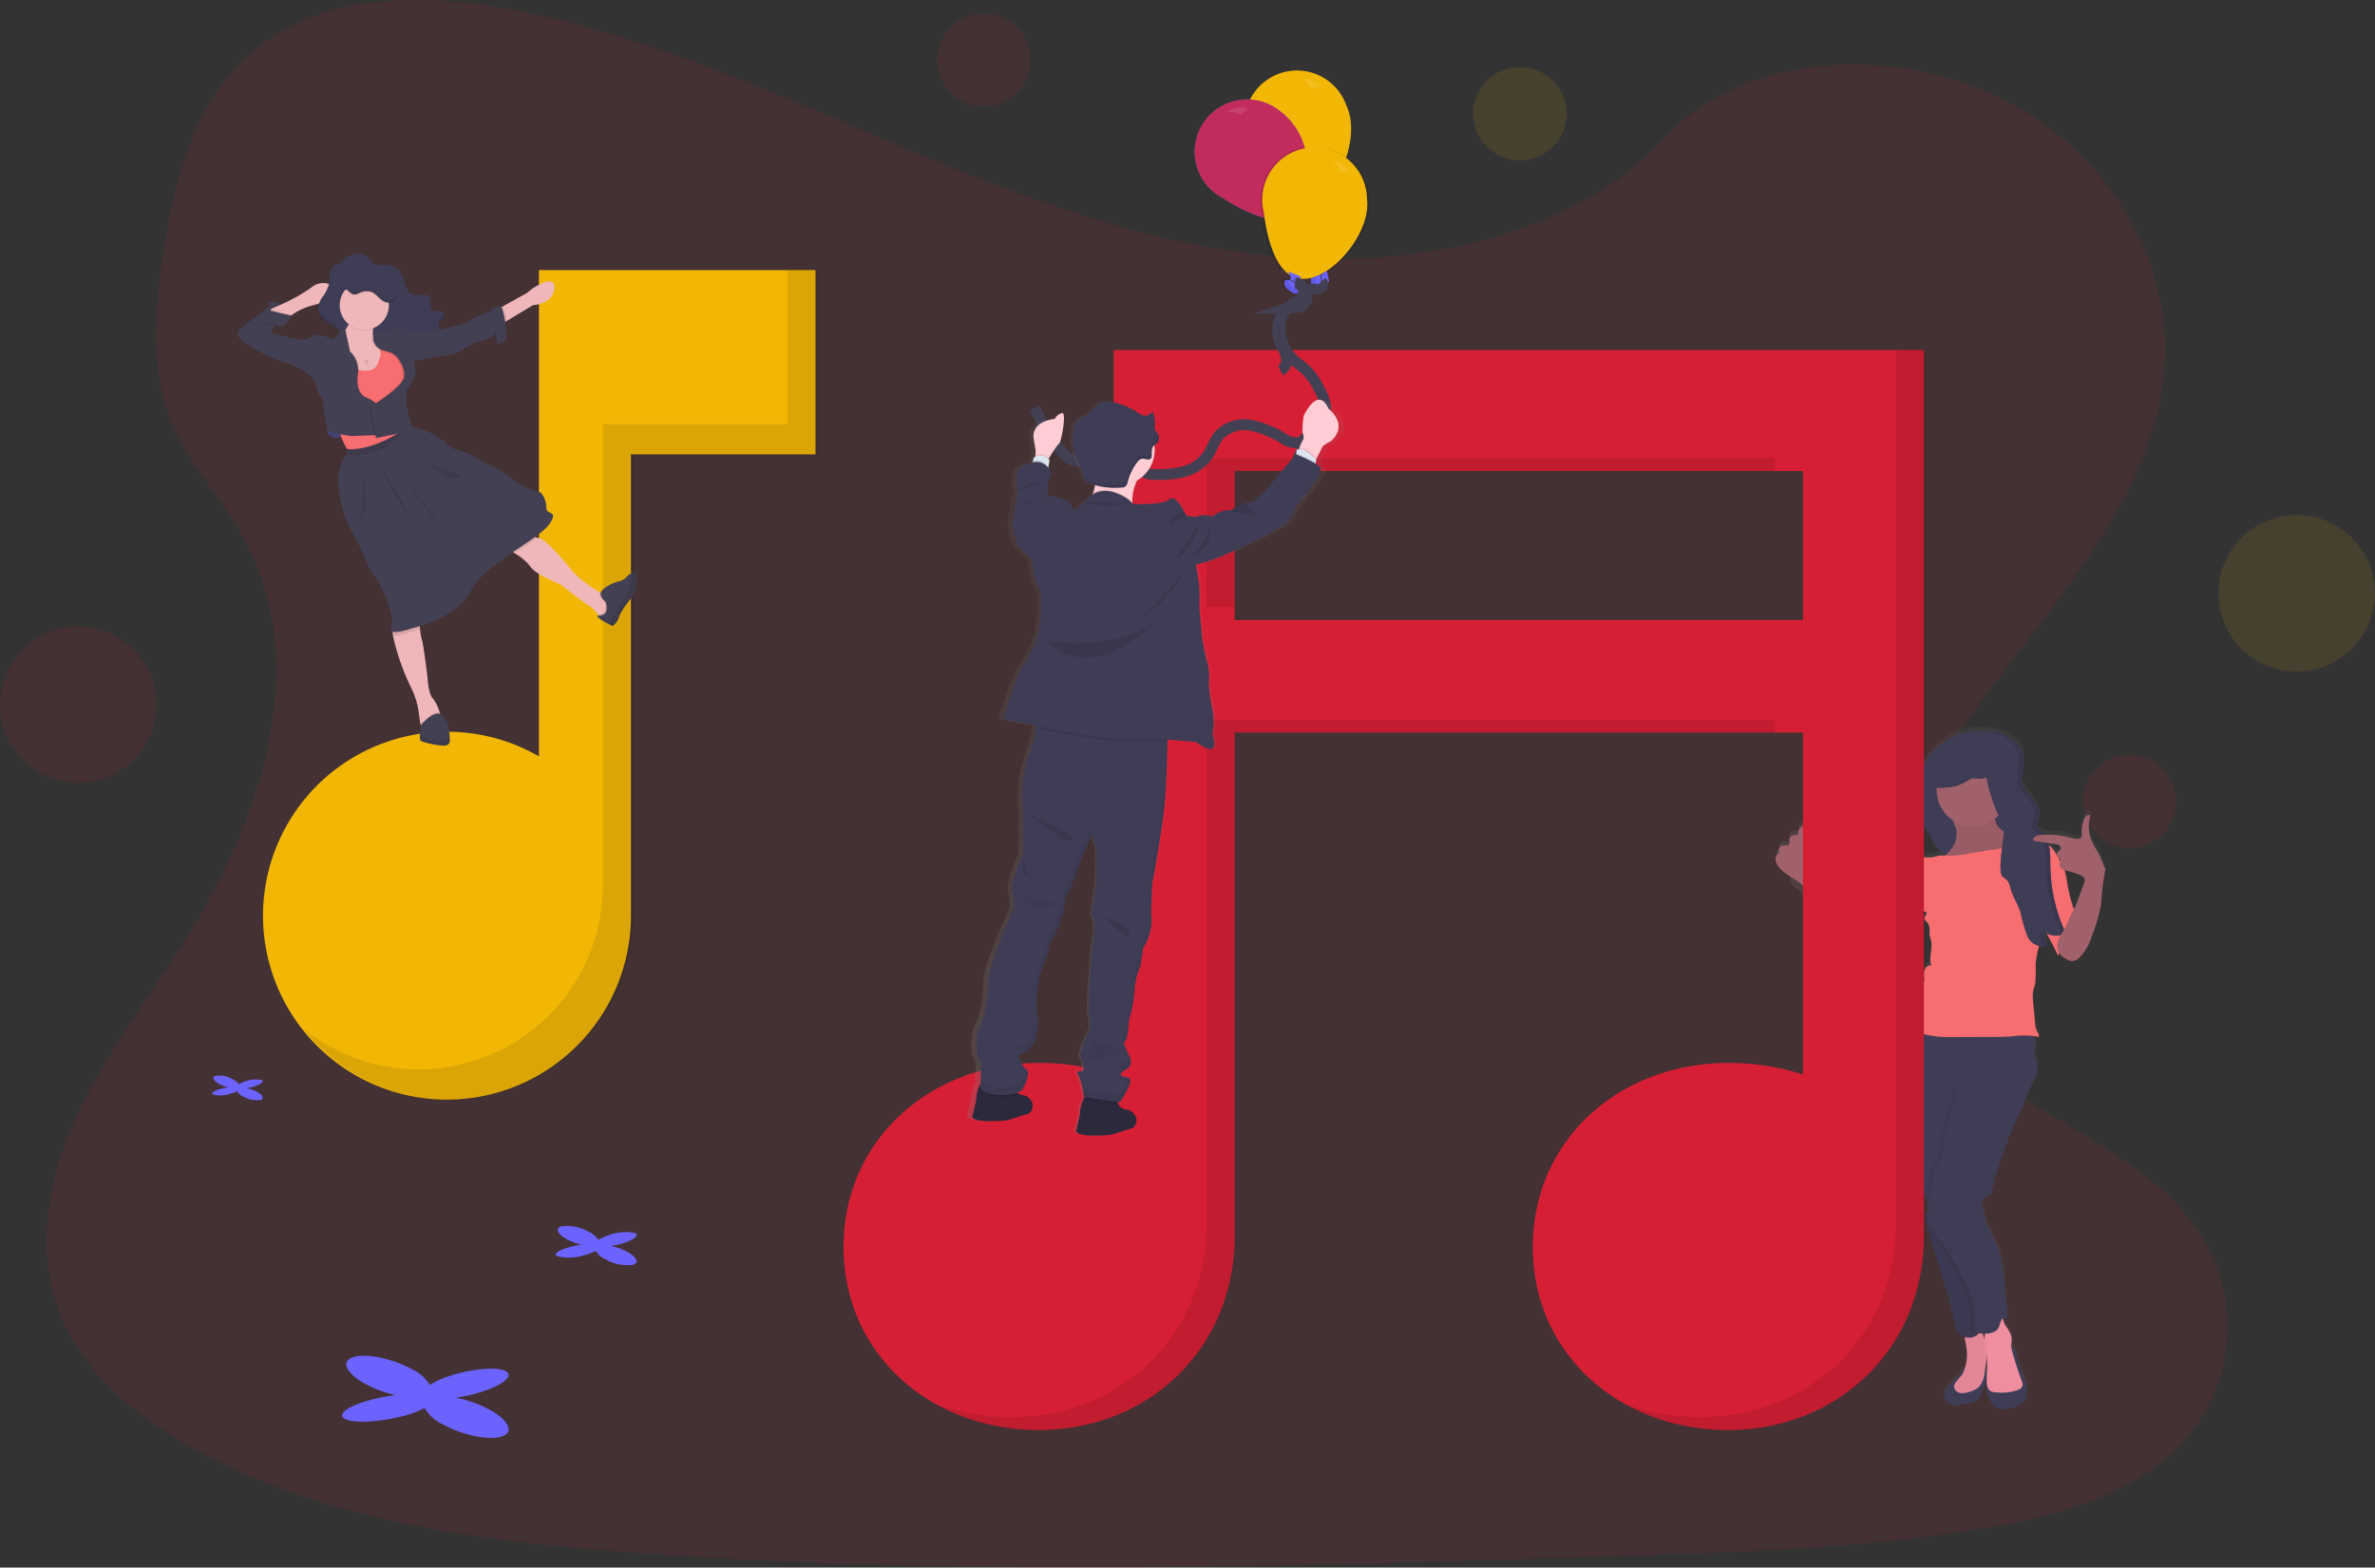 <svg xmlns="http://www.w3.org/2000/svg" xmlns:xlink="http://www.w3.org/1999/xlink" width="217.713" height="143.735" viewBox="0 0 217.713 143.735"><rect x="0" y="0" width="217.713" height="143.735" fill="#333333" stroke="none"/><defs><style>.a,.k,.t{fill:#d61f35;}.a,.b,.j,.n,.s{opacity:0.1;}.b,.l{fill:#f2b705;}.c{fill:url(#a);}.d{fill:#3a3768;}.e{fill:#3f3d56;}.f{fill:#f86d70;}.g{fill:#a1616a;}.h{fill:#ee8e9e;}.i,.x{opacity:0.05;}.m{fill:#6c63ff;}.o{fill:#efb7b9;}.p{fill:#4c4981;}.q{fill:#444053;}.r{fill:#925978;}.s{fill:#fff;}.t{opacity:0.8;}.u{fill:none;stroke:#444053;stroke-miterlimit:10;}.v{fill:url(#b);}.w{fill:#2d293d;}.y{fill:#ffcdd3;}.z{fill:#dce6f2;}</style><linearGradient id="a" x1="-0.232" y1="0.5" x2="0.769" y2="0.5" gradientUnits="objectBoundingBox"><stop offset="0" stop-color="gray" stop-opacity="0.251"/><stop offset="0.54" stop-color="gray" stop-opacity="0.122"/><stop offset="1" stop-color="gray" stop-opacity="0.102"/></linearGradient><linearGradient id="b" x1="-3.46" y1="0.929" x2="-3.46" y2="-0.082" xlink:href="#a"/></defs><g transform="translate(0 -0.005)"><circle class="a" cx="4.284" cy="4.284" r="4.284" transform="translate(190.925 69.22)"/><circle class="b" cx="7.18" cy="7.18" r="7.18" transform="translate(203.354 47.223)"/><circle class="a" cx="4.284" cy="4.284" r="4.284" transform="translate(85.899 1.222)"/><circle class="b" cx="4.284" cy="4.284" r="4.284" transform="translate(135.041 6.146)"/><circle class="a" cx="7.18" cy="7.18" r="7.18" transform="translate(0 57.437)"/><path class="a" d="M188.133,110.815c-12.819-.477-25.028-4.922-36.686-9.786S128.24,90.778,115.738,88.2c-8.047-1.658-17.25-1.894-23.734,2.741-6.249,4.468-8.265,12.159-9.343,19.3-.816,5.375-1.3,11.032.939,16.063,1.551,3.494,4.306,6.429,6.211,9.775,6.629,11.642,1.943,26-5.241,37.367-3.367,5.332-7.277,10.418-9.878,16.095s-3.809,12.181-1.539,17.972c2.254,5.744,7.627,10.05,13.449,13.072,11.823,6.158,25.748,7.923,39.338,8.913,30.07,2.21,60.3,1.254,90.454.3,11.157-.355,22.366-.715,33.342-2.575,6.1-1.03,12.389-2.664,16.814-6.607a15.893,15.893,0,0,0,3.246-19.759c-6.314-10.529-23.768-13.146-28.187-24.445-2.428-6.219.065-13.148,3.6-18.915,7.572-12.375,20.268-23.231,20.935-37.377.46-9.705-5.643-19.442-15.079-24.039-9.891-4.819-23.605-4.213-30.9,3.763C212.656,108.087,199.451,111.239,188.133,110.815Z" transform="translate(-67.688 -87.11)"/><path class="c" d="M872.34,435.355a1.17,1.17,0,0,0,.263.685,3.894,3.894,0,0,0,1.054.9v1.074a33.155,33.155,0,0,1,3.821,3.648,10.852,10.852,0,0,0,2.163,2.638,1.951,1.951,0,0,0,.806.428h.053a.838.838,0,0,1-.309.2.733.733,0,0,0,.864.62,1.444,1.444,0,0,0,.428-.214l1.256-.812a3.594,3.594,0,0,0,.584-.438c.234-.236.4-.531.626-.772.4-.412.959-.658,1.234-1.153a5.565,5.565,0,0,0,.309-1.014c.069-.222.17-.432.238-.654a2.364,2.364,0,0,0,.081-.408c.044.038.089.075.137.111.1-.063.283.1.24.21s-.149.184-.184.3c-.079.254.234.442.364.673a1.791,1.791,0,0,1,.077.792c.014.263.135.58.172.875.091.689-.25,1.416,0,2.068a.652.652,0,0,0-.644.5,1.9,1.9,0,0,0,.026.881,1.212,1.212,0,0,0-.594,1.107.271.271,0,0,1-.028.2.28.28,0,0,1-.113.065,1.117,1.117,0,0,0-.689,1.038.515.515,0,0,1-.02.22.521.521,0,0,1-.162.166,1.291,1.291,0,0,0-.481,1.01.733.733,0,0,0,.341.662h.014a3.565,3.565,0,0,0-1.188,2.256,9.261,9.261,0,0,0,.154,2.335h.071v.057a1.04,1.04,0,0,0,.113.337,4.826,4.826,0,0,1,.426,1.735,1.53,1.53,0,0,0,.059.438,2.2,2.2,0,0,0,.224.384,4.084,4.084,0,0,1,.414,1.446,11.436,11.436,0,0,0,.505,1.9,5.364,5.364,0,0,1,.572,2.575,2.573,2.573,0,0,0-.079.636,1.859,1.859,0,0,0,.25.667,6.19,6.19,0,0,1,.277.618.5.5,0,0,0,.123.335c.024.065.044.133.063.2s.034.1.049.158a2.034,2.034,0,0,1,.061.269l-.012.208v.2a.492.492,0,0,1-.1.176.717.717,0,0,1-.051.057l-.048.054a.355.355,0,0,0-.053.077h0a.37.37,0,0,0-.016.228.363.363,0,0,0,.02.089c.05.214.1.428.157.64.016.065.034.129.049.2.044.166.087.335.133.5v.022l.03.111.113.408c.024.081.047.16.069.242l.087.3q.1.345.208.689a72.093,72.093,0,0,1,1.933,7.045.759.759,0,0,0,.283.424,1.633,1.633,0,0,0,.493.265c.046.351.159.778.172.99a4.806,4.806,0,0,1-.176,2.058.166.166,0,0,0-.15.048,6.111,6.111,0,0,0-.454.481l-.929.99a1.534,1.534,0,0,0-.21.256.893.893,0,0,0-.089.731.99.99,0,0,0,.477.566.8.8,0,0,1,.151.085.9.9,0,0,0,.093.079.361.361,0,0,0,.2.038,7.073,7.073,0,0,0,1.559-.265,1.25,1.25,0,0,0,.644-.3,1.205,1.205,0,0,0,.22-.428l.186-.515a5.862,5.862,0,0,0,.283-.961,1.979,1.979,0,0,0-.049-.99.2.2,0,0,0-.047.081c.045-.287.089-.576.135-.866.014-.085.026-.172.038-.261.059.771-.054,1.547-.018,2.319a2.7,2.7,0,0,0-.077.434,2.622,2.622,0,0,0,.919,1.905.943.943,0,0,0,.315.164,1.116,1.116,0,0,0,.325,0,4.142,4.142,0,0,0,1.236-.234,1.519,1.519,0,0,0,.889-.844,1.981,1.981,0,0,0,.089-.61,2.339,2.339,0,0,0-.057-.644,4.9,4.9,0,0,0-.325-.751,7.16,7.16,0,0,1-.368-1.105l-.172-.628c-.047-.178-.1-.357-.158-.531a.89.89,0,0,0-.22-.418c-.071-.055-.119-.059-.151-.028V480a7.107,7.107,0,0,0,.045-.735,3.112,3.112,0,0,0-.566-1.072,2.092,2.092,0,0,1-.226-.567c-.012-.044-.02-.085-.028-.131a.462.462,0,0,1,.113-.073l.352.2c-.311-2.337-.147-4.787-1.054-6.962-.4-.947-1.159-1.933-1.073-2.953a.832.832,0,0,1,.093-1.327c.153-.083.341-.123.446-.263a.72.72,0,0,0,.1-.255,40.51,40.51,0,0,1,1.957-5.873c.176-.418.358-.832.543-1.246l.614-1.4.749-1.7a2.357,2.357,0,0,0,.269-1.8,1.525,1.525,0,0,1-.24-.687,4.346,4.346,0,0,1,.147-.454,1.127,1.127,0,0,0-.038-.493c-.049-.214-.1-.428-.162-.64a3.566,3.566,0,0,1,.477.091c.1-.16-.057-.347-.151-.509a1.722,1.722,0,0,1-.172-.707l-.2-2a3.541,3.541,0,0,1-.016-.832c.04-.293.153-.572.21-.866a13.294,13.294,0,0,0,.036-1.711,7.678,7.678,0,0,1,.261-1.489c.018-.073.034-.145.052-.218a1.191,1.191,0,0,0,.287.049h.246a.8.8,0,0,0,.109-.028h.024a1.185,1.185,0,0,0,.117-.046c-.047-.1-.091-.2-.133-.305-.018-.042-.034-.083-.049-.125s-.046-.117-.065-.176-.04-.109-.057-.162-.03-.091-.044-.137-.038-.125-.055-.2-.036-.131-.053-.2l.03-.061a1.736,1.736,0,0,0,.327.224c.4.683.755,1.386,1.085,2.1a.669.669,0,0,0,.1-.255,1.221,1.221,0,0,0,.141.18,2.1,2.1,0,0,0,.461.339,1.189,1.189,0,0,0,.547.2,1.02,1.02,0,0,0,.7-.3,4.665,4.665,0,0,0,1.131-1.981,14.921,14.921,0,0,0,.852-2.918,24.732,24.732,0,0,1,.4-3.236c-.275-.547-.45-1.151-.759-1.68a7.511,7.511,0,0,1-.523-.98,3.387,3.387,0,0,1-.093-2.266.311.311,0,0,0-.362.02.758.758,0,0,0-.218.317,2.812,2.812,0,0,0-.216,1.331.531.531,0,0,1-.038.325.408.408,0,0,1-.353.149,3.038,3.038,0,0,1-.816-.149,7.581,7.581,0,0,0-2.274-.222,1.814,1.814,0,0,0-.2-.2l-.085-.069-.087-.067-.044-.036a.984.984,0,0,1-.083-.073.549.549,0,0,1-.2-.347.453.453,0,0,1,0-.052.386.386,0,0,1,0-.048.672.672,0,0,1,.046-.139.947.947,0,0,1,.044-.089l.022-.046c0-.014.014-.03.022-.044a1.306,1.306,0,0,0,.063-.166,1.2,1.2,0,0,0,.042-.172,1.276,1.276,0,0,0,.018-.176v-.267a1.792,1.792,0,0,0-.073-.353,1.944,1.944,0,0,0-.1-.254,2.79,2.79,0,0,0-.168-.313,4.787,4.787,0,0,0-.424-.576l-.117-.137-.119-.135a4.71,4.71,0,0,1-.345-.422,1.636,1.636,0,0,1-.2-.353c-.016-.042-.03-.083-.042-.127a1.292,1.292,0,0,1-.036-.246v-.081a3.054,3.054,0,0,1,.016-.331c.016-.154.038-.311.059-.469.014-.1.03-.21.044-.315a1.047,1.047,0,0,1,.02-.156c.012-.1.024-.21.032-.315a3.014,3.014,0,0,0-.052-.917,1.743,1.743,0,0,0-.093-.293,1.857,1.857,0,0,0-.2-.357,2.574,2.574,0,0,0-1.1-.858,5.072,5.072,0,0,0-1.008-.323c-.139-.03-.275-.055-.412-.077a5.769,5.769,0,0,0-5.546,1.981,7.685,7.685,0,0,0-1.5,2.937,4.193,4.193,0,0,0,.473,3.2c.255.4.594.729.818,1.137.186.333.3.707.5,1.032a2.437,2.437,0,0,0,1.1.925l-.087.079a2.672,2.672,0,0,0-.616.012c-.21.036-.414.117-.626.143-.261.034-.529-.018-.792.016a2.5,2.5,0,0,0-1.258.723,2.21,2.21,0,0,0-.933,1.386v.016l-.291.4a1.563,1.563,0,0,0-.182.287,4.839,4.839,0,0,0-.115.887,1.9,1.9,0,0,1-.23.529,11.9,11.9,0,0,1-.99,1.478,2.5,2.5,0,0,1-.616.61,1.109,1.109,0,0,1-.642.182,4.114,4.114,0,0,1-.939-.628,6.058,6.058,0,0,1-.83-1.032c-.471-.679.99,1.353.519.671l-4.227-7.043a5.755,5.755,0,0,1-.166-1c0-.129-.053-.3-.184-.3a.224.224,0,0,0-.149.071.859.859,0,0,0-.275.733,1.016,1.016,0,0,0-.648.115.37.37,0,0,0-.081.527v.053a.281.281,0,0,0-.149.3,1.007,1.007,0,0,0-.7.034c-.208.117-.287.46-.085.594a.608.608,0,0,0-.388.574Zm26.477,1.01a3.267,3.267,0,0,0,.37.1,5.909,5.909,0,0,1,1.149.4.629.629,0,0,1,.3.224.666.666,0,0,1-.036.563l-.523,1.412c-.083.222-.164.444-.267.656-.04.085-.085.17-.131.254q-.024-.071-.048-.137a11.561,11.561,0,0,1-.376-1.315c-.087-.384-.161-.772-.222-1.161a5.671,5.671,0,0,0-.22-.986Zm-.547-1.107.04.028a.446.446,0,0,1,.137.1.213.213,0,0,1,0,.2Zm-.945-1.361.626.091a.822.822,0,0,1,.422.145.283.283,0,0,1,.057.4.954.954,0,0,1-.139.093.4.4,0,0,0-.149.41,4.439,4.439,0,0,0-.359-.557,2.754,2.754,0,0,0-.418-.428C897.354,434,897.342,433.947,897.326,433.9Zm-6.015,45.026a2.257,2.257,0,0,0,.232,0,2.224,2.224,0,0,0-.038.563Z" transform="translate(-709.542 -356.988)"/><path class="d" d="M943.254,425.875a3.3,3.3,0,0,1,2.711,1.612,5.337,5.337,0,0,1,0,2.464,1.868,1.868,0,0,0,.024.656,2.3,2.3,0,0,0,.574.9,4.8,4.8,0,0,1,.828,1.159,1.687,1.687,0,0,1,.055,1.386,1.009,1.009,0,0,0-.137.364c-.014.283.281.461.5.642.816.675.78,1.905.792,2.971a15,15,0,0,0,1.418,6.267,1.915,1.915,0,0,1-2.143-.279,7.223,7.223,0,0,0,.487,1.4,1.54,1.54,0,0,1-1.868-.9,15.4,15.4,0,0,1-.634-2.206c-.238-.725-.691-1.365-.889-2.1a2.015,2.015,0,0,0-.248-.7,1.783,1.783,0,0,0-.436-.37,4.239,4.239,0,0,1-1.535-2.084,8.165,8.165,0,0,1-2.575.3,2.834,2.834,0,0,1-2.195-1.206c-.2-.325-.311-.7-.5-1.032-.228-.408-.564-.743-.82-1.135a4.19,4.19,0,0,1-.471-3.2,7.626,7.626,0,0,1,1.5-2.933A5.8,5.8,0,0,1,943.254,425.875Z" transform="translate(-760.654 -358.705)"/><path class="e" d="M943.254,425.875a3.3,3.3,0,0,1,2.711,1.612,5.337,5.337,0,0,1,0,2.464,1.868,1.868,0,0,0,.024.656,2.3,2.3,0,0,0,.574.9,4.8,4.8,0,0,1,.828,1.159,1.687,1.687,0,0,1,.055,1.386,1.009,1.009,0,0,0-.137.364c-.014.283.281.461.5.642.816.675.78,1.905.792,2.971a15,15,0,0,0,1.418,6.267,1.915,1.915,0,0,1-2.143-.279,7.223,7.223,0,0,0,.487,1.4,1.54,1.54,0,0,1-1.868-.9,15.4,15.4,0,0,1-.634-2.206c-.238-.725-.691-1.365-.889-2.1a2.015,2.015,0,0,0-.248-.7,1.783,1.783,0,0,0-.436-.37,4.239,4.239,0,0,1-1.535-2.084,8.165,8.165,0,0,1-2.575.3,2.834,2.834,0,0,1-2.195-1.206c-.2-.325-.311-.7-.5-1.032-.228-.408-.564-.743-.82-1.135a4.19,4.19,0,0,1-.471-3.2,7.626,7.626,0,0,1,1.5-2.933A5.8,5.8,0,0,1,943.254,425.875Z" transform="translate(-760.654 -358.705)"/><path class="f" d="M993.764,487.533c.061.4.135.776.224,1.163a11.122,11.122,0,0,0,.374,1.311,1.259,1.259,0,0,1,.117.594,1.11,1.11,0,0,1-.145.36,6.709,6.709,0,0,0-1.224,2.743,1.476,1.476,0,0,1-.135.731q-.577-1.236-1.27-2.412a7.429,7.429,0,0,1-1.159-2.591,4.917,4.917,0,0,1,.016-1.331,2.9,2.9,0,0,1,.479-1.4c.327-.428,1.228-1.075,1.81-.943C993.536,485.925,993.677,486.981,993.764,487.533Z" transform="translate(-804.307 -406.782)"/><path class="g" d="M881.375,479.365a5.9,5.9,0,0,1-1.828-1.022,5.962,5.962,0,0,1-.83-1.03l-1.527-2.206a3.981,3.981,0,0,1-.812-1.707,5.619,5.619,0,0,1-1.527-3.466c0-.131-.051-.3-.182-.3a.23.23,0,0,0-.15.071.861.861,0,0,0-.273.733,1.016,1.016,0,0,0-.648.113c-.182.131-.23.454-.034.562a.279.279,0,0,0-.2.315.99.99,0,0,0-.7.034c-.2.117-.287.458-.085.594a.594.594,0,0,0-.4.58,1.165,1.165,0,0,0,.263.683c.594.792,1.624,1.105,2.3,1.814a5.264,5.264,0,0,1,.594.792l1.971,3a10.777,10.777,0,0,0,2.163,2.632,1.957,1.957,0,0,0,.8.428.889.889,0,0,0,.846-.234,1.38,1.38,0,0,0,.248-.844C881.428,480.4,881.341,479.874,881.375,479.365Z" transform="translate(-709.421 -393.862)"/><path class="e" d="M950.5,722.1a1.715,1.715,0,0,0-.21.255.893.893,0,0,0-.089.731.991.991,0,0,0,.477.564.943.943,0,0,1,.151.087.887.887,0,0,0,.093.079.36.36,0,0,0,.2.038,7.208,7.208,0,0,0,1.559-.265,1.249,1.249,0,0,0,.644-.3,1.28,1.28,0,0,0,.22-.426l.184-.515a6.041,6.041,0,0,0,.285-.959,2,2,0,0,0-.052-.99.323.323,0,0,0-.069.2,2.192,2.192,0,0,1-.4.961.98.98,0,0,1-.155.2,1.007,1.007,0,0,1-.464.2,5.688,5.688,0,0,1-.99.127.308.308,0,0,1-.135-.016.236.236,0,0,1-.113-.141.594.594,0,0,1,0-.4c.089-.25.335-.414.453-.654.087-.176-.034-.37-.214-.222a5.47,5.47,0,0,0-.454.481Z" transform="translate(-771.952 -594.963)"/><path class="h" d="M955.913,703.4a3.926,3.926,0,0,1-.364,2.42c-.162.252-.382.462-.568.7a.817.817,0,0,0-.2.42.643.643,0,0,0,.559.62,1.847,1.847,0,0,0,.9-.129,2.162,2.162,0,0,0,.763-.358,2.2,2.2,0,0,0,.578-1.4l.184-1.188a3.743,3.743,0,0,0,.067-.866,3.858,3.858,0,0,0-.232-.933l-.305-.891a.42.42,0,0,0-.135-.222.4.4,0,0,0-.232-.042c-.291.014-1.026.121-1.167.428C955.632,702.233,955.894,703.088,955.913,703.4Z" transform="translate(-775.654 -579.826)"/><path class="i" d="M955.913,703.4a3.926,3.926,0,0,1-.364,2.42c-.162.252-.382.462-.568.7a.817.817,0,0,0-.2.42.643.643,0,0,0,.559.62,1.847,1.847,0,0,0,.9-.129,2.162,2.162,0,0,0,.763-.358,2.2,2.2,0,0,0,.578-1.4l.184-1.188a3.743,3.743,0,0,0,.067-.866,3.858,3.858,0,0,0-.232-.933l-.305-.891a.42.42,0,0,0-.135-.222.4.4,0,0,0-.232-.042c-.291.014-1.026.121-1.167.428C955.632,702.233,955.894,703.088,955.913,703.4Z" transform="translate(-775.654 -579.826)"/><path class="e" d="M927.547,578.441a.076.076,0,0,0,0,.022.99.99,0,0,0,.111.337,4.867,4.867,0,0,1,.428,1.733,1.462,1.462,0,0,0,.057.438,2.338,2.338,0,0,0,.224.384,4.072,4.072,0,0,1,.414,1.444,11.411,11.411,0,0,0,.505,1.894,5.356,5.356,0,0,1,.572,2.575,2.578,2.578,0,0,0-.079.634,1.831,1.831,0,0,0,.248.668,6.2,6.2,0,0,1,.279.618c.081.21.168.458.236.689a.937.937,0,0,1-.052.85.966.966,0,0,0-.153.186.5.5,0,0,0,0,.321q.16.677.345,1.353c.1.353.2.7.3,1.054.764,2.563,1.628,5.1,2.141,7.724.073.378.557.65.933.731a1.216,1.216,0,0,0,1.072-.287.661.661,0,0,0,.075-.073,2.252,2.252,0,0,0,.422-1.66c-.133-2.7-1.493-5.173-2.141-7.8a15.02,15.02,0,0,1-.42-2.894,30.24,30.24,0,0,1,.709-9.84,2.523,2.523,0,0,0,.073-1.981,1.932,1.932,0,0,0-1.018-.745,6.556,6.556,0,0,0-5.088.131,1.577,1.577,0,0,0,0,.2,2.006,2.006,0,0,1-.1.9A1.1,1.1,0,0,0,927.547,578.441Z" transform="translate(-753.814 -479.456)"/><path class="e" d="M972.38,711.277l.172.628a7.018,7.018,0,0,0,.366,1.105,4.816,4.816,0,0,1,.327.749,2.422,2.422,0,0,1,.055.644,1.963,1.963,0,0,1-.089.608,1.519,1.519,0,0,1-.889.844,4.2,4.2,0,0,1-1.234.232.99.99,0,0,1-.325,0,.906.906,0,0,1-.315-.164,2.6,2.6,0,0,1-.919-1.9,2.349,2.349,0,0,1,.1-.485c.044-.059.477.184.291.4-.273.3.529.147.937.121a3.772,3.772,0,0,0,.531-.087l.66-.141c.216-.047.465-.121.541-.329s-.091-.454-.22-.654a4.276,4.276,0,0,1-.515-1.816c-.016-.125-.17-.927.149-.677a.891.891,0,0,1,.222.418C972.283,710.923,972.331,711.1,972.38,711.277Z" transform="translate(-787.482 -586.862)"/><path class="i" d="M941.706,640.62a.9.9,0,0,0,.052-.848c-.032-.107-.063-.212-.1-.317l2.593-.875c0,.232.02.464.03.7a15.059,15.059,0,0,0,.42,2.9c.648,2.624,2.008,5.1,2.141,7.8a2.166,2.166,0,0,1-.5,1.737,1.226,1.226,0,0,1-1.073.285c-.374-.081-.86-.353-.933-.731-.513-2.624-1.386-5.162-2.141-7.725q-.357-1.188-.644-2.408a.5.5,0,0,1,0-.319A.963.963,0,0,1,941.706,640.62Z" transform="translate(-765.027 -529.349)"/><path class="h" d="M970.834,696.482a3.131,3.131,0,0,1,.565,1.07,6.135,6.135,0,0,1-.046.735,2.3,2.3,0,0,0,.109.594q.376,1.367.871,2.7a.738.738,0,0,1,.069.366.646.646,0,0,1-.43.428,4.542,4.542,0,0,1-1.981.218,1.036,1.036,0,0,1-.559-.131.971.971,0,0,1-.315-.778c-.046-.842.1-1.688,0-2.525-.032-.3-.1-.606-.145-.907a2.66,2.66,0,0,1,.04-1.268,2.9,2.9,0,0,1,.473-.792,2.479,2.479,0,0,1,.66-.658c.079-.047.3-.2.382-.1.042.046.024.168.03.226a2.269,2.269,0,0,0,.046.261A2.15,2.15,0,0,0,970.834,696.482Z" transform="translate(-786.99 -574.914)"/><path class="i" d="M932.4,579.477a.718.718,0,0,1,.05.594c-.087.359-.23.7-.347,1.052a14.644,14.644,0,0,0-.448,1.911,5.6,5.6,0,0,0-.244,1.822,12.983,12.983,0,0,0-1.386,4.32c-.053.386.806.887.792,1.278-.032.776-.652.838-.2,1.458.022.032-.172.725-.147.755.186.224.422.4.622.612a4.68,4.68,0,0,1,.656.961c1.188,2.135,2.89,4.555,2.363,6.932a.424.424,0,0,0,.226.428,1.168,1.168,0,0,0,.5.115h.083a2.252,2.252,0,0,0,.422-1.66c-.133-2.7-1.493-5.173-2.141-7.8a15.024,15.024,0,0,1-.42-2.894,30.24,30.24,0,0,1,.709-9.84,2.524,2.524,0,0,0,.073-1.981,1.931,1.931,0,0,0-1.018-.745,6.556,6.556,0,0,0-5.088.131,1.578,1.578,0,0,0,0,.2,2.007,2.007,0,0,1-.1.9,1.1,1.1,0,0,0-.1.4s-.047-.525-.047-.517c1.06.153,2.165.844,3.224.99a7.367,7.367,0,0,1,1.616.357A.7.7,0,0,1,932.4,579.477Z" transform="translate(-753.544 -479.44)"/><path class="e" d="M938.97,559.072c.143.454.269.911.376,1.373a1.121,1.121,0,0,1,.038.491,4.32,4.32,0,0,0-.147.454,1.517,1.517,0,0,0,.24.685,2.363,2.363,0,0,1-.267,1.8l-.751,1.7-.614,1.387c-.182.414-.364.828-.541,1.246a40.507,40.507,0,0,0-1.957,5.865.718.718,0,0,1-.1.255c-.105.139-.293.178-.446.263a.83.83,0,0,0-.091,1.325c-.087,1.02.677,2,1.071,2.949.905,2.179.741,4.619,1.054,6.952l-.353-.2c-.339.154-.327.634-.507.957-.273.487-.941.557-1.5.519a1.169,1.169,0,0,1-.5-.115.422.422,0,0,1-.224-.428c.525-2.377-1.188-4.8-2.365-6.932a4.616,4.616,0,0,0-.656-.959c-.2-.212-.434-.4-.622-.614a3.328,3.328,0,0,1-.553-2.323,13.016,13.016,0,0,1,1.48-5.486,5.628,5.628,0,0,1,.246-1.822,14.313,14.313,0,0,1,.446-1.911c.117-.351.26-.693.347-1.052a.717.717,0,0,0-.047-.594.7.7,0,0,0-.335-.216,7.457,7.457,0,0,0-1.616-.357l-3.641-.523a9.259,9.259,0,0,1-.155-2.333,3.587,3.587,0,0,1,2.575-3,.541.541,0,0,1,.473.03A18.981,18.981,0,0,1,938.97,559.072Z" transform="translate(-752.779 -464.811)"/><path class="g" d="M952.659,456.466a1.782,1.782,0,0,0,.158,1.042,1.628,1.628,0,0,0,.414.458,3.067,3.067,0,0,0,1.2.594,1.278,1.278,0,0,1,.717.315c.255.309.085.774-.133,1.111a2.841,2.841,0,0,1-1.573,1.3c-.537.147-1.111.057-1.66.153-.4.069-.772.234-1.165.327a3.436,3.436,0,0,1-3.169-.881,4.525,4.525,0,0,0,1.491-1.6,2.27,2.27,0,0,0,.113-1.525,3.388,3.388,0,0,1-.356-1.489,1.56,1.56,0,0,1,1.091-1.028,7,7,0,0,1,1.373-.277c.255-.036,1.885-.4,1.981-.218.057.1-.281.7-.323.826A3.176,3.176,0,0,0,952.659,456.466Z" transform="translate(-769.776 -381.89)"/><path class="i" d="M952.659,456.466a1.782,1.782,0,0,0,.158,1.042,1.628,1.628,0,0,0,.414.458,3.067,3.067,0,0,0,1.2.594,1.278,1.278,0,0,1,.717.315c.255.309.085.774-.133,1.111a2.841,2.841,0,0,1-1.573,1.3c-.537.147-1.111.057-1.66.153-.4.069-.772.234-1.165.327a3.436,3.436,0,0,1-3.169-.881,4.525,4.525,0,0,0,1.491-1.6,2.27,2.27,0,0,0,.113-1.525,3.388,3.388,0,0,1-.356-1.489,1.56,1.56,0,0,1,1.091-1.028,7,7,0,0,1,1.373-.277c.255-.036,1.885-.4,1.981-.218.057.1-.281.7-.323.826A3.176,3.176,0,0,0,952.659,456.466Z" transform="translate(-769.776 -381.89)"/><circle class="g" cx="3.306" cy="3.306" r="3.306" transform="translate(177.528 69.153)"/><path class="f" d="M937.995,475.986l-2.24.376a8.4,8.4,0,0,1-1.676.168,4.788,4.788,0,0,0-.923,0c-.212.036-.414.117-.628.143-.261.034-.527-.016-.792.018a2.5,2.5,0,0,0-1.258.721,2.19,2.19,0,0,0-.931,1.386.4.4,0,0,0,.026.2.58.58,0,0,0,.166.174,5.3,5.3,0,0,1,.937,1.287,4.972,4.972,0,0,0,1.113,1.2c.1-.063.285.1.242.21s-.149.184-.184.3c-.079.254.234.44.362.673a1.821,1.821,0,0,1,.079.792c.014.265.133.58.172.877.089.687-.25,1.412,0,2.064a.648.648,0,0,0-.644.5,1.891,1.891,0,0,0,.026.879,1.21,1.21,0,0,0-.594,1.105.2.2,0,0,1-.143.263,1.115,1.115,0,0,0-.687,1.036.509.509,0,0,1-.02.22.484.484,0,0,1-.162.166,1.291,1.291,0,0,0-.481,1.01.741.741,0,0,0,.341.662,6.166,6.166,0,0,0,1.505.448,13.522,13.522,0,0,0,1.458.257,13.056,13.056,0,0,0,1.365.042l3-.012c.842,0,1.686,0,2.527-.063a7.165,7.165,0,0,1,2.347.056c.1-.16-.057-.347-.151-.509a1.705,1.705,0,0,1-.172-.705l-.188-2a3.515,3.515,0,0,1-.016-.828c.042-.3.152-.574.21-.866a13.282,13.282,0,0,0,.036-1.709,7.624,7.624,0,0,1,.261-1.487l.594-2.446a9.462,9.462,0,0,1,.293-1.226q.683-1.763,1.436-3.494a.361.361,0,0,0-.026-.309l-.5-.889a5.677,5.677,0,0,0-.454-.723,2.862,2.862,0,0,0-1.674-1.028,2.959,2.959,0,0,0-1.945.289c-.232.123-.446.275-.681.4A2.788,2.788,0,0,1,937.995,475.986Z" transform="translate(-755.416 -398.062)"/><path class="f" d="M915.9,491.5l-.78,1.042a1.329,1.329,0,0,0-.182.287,4.647,4.647,0,0,0-.117.883,1.84,1.84,0,0,1-.228.529,12.194,12.194,0,0,1-.99,1.478,2.648,2.648,0,0,1-.616.61,1.022,1.022,0,0,1-.832.147.521.521,0,0,1,.273.248,3.022,3.022,0,0,1,.2,1.933,1.981,1.981,0,0,1-.218.634.951.951,0,0,1-.5.43.733.733,0,0,0,.863.62,1.441,1.441,0,0,0,.428-.214l1.254-.812a3.333,3.333,0,0,0,.584-.438c.234-.234.4-.529.626-.771.4-.41.959-.656,1.234-1.151a5.412,5.412,0,0,0,.307-1.014c.069-.22.172-.43.238-.652a2.911,2.911,0,0,0-.258-2.088A8.917,8.917,0,0,0,915.9,491.5Z" transform="translate(-741.275 -411.4)"/><path class="d" d="M945.462,429.587a4.333,4.333,0,0,1,1.163-1.21,3.968,3.968,0,0,1,2.1-.887,2.231,2.231,0,0,1,.943.154c.016-.935.247-1.555.83-1.462a3.3,3.3,0,0,1,2.711,1.612,5.337,5.337,0,0,1,0,2.464,1.868,1.868,0,0,0,.024.656,2.3,2.3,0,0,0,.574.9,4.8,4.8,0,0,1,.828,1.159,1.687,1.687,0,0,1,.055,1.386,1.009,1.009,0,0,0-.137.364c-.014.283.281.462.5.642.816.675.78,1.905.792,2.971a15,15,0,0,0,1.418,6.267,1.915,1.915,0,0,1-2.143-.279,7.217,7.217,0,0,0,.487,1.4,1.54,1.54,0,0,1-1.868-.9,15.389,15.389,0,0,1-.634-2.206c-.238-.725-.691-1.365-.889-2.1a2.015,2.015,0,0,0-.248-.7,1.783,1.783,0,0,0-.436-.37c-.711-.511.337-4.381.059-5.211-.414.089-1.175-1.907-1.608-3.938a2.049,2.049,0,0,1-.941.1,1.132,1.132,0,0,0-.337-.024.9.9,0,0,0-.293.119,7.236,7.236,0,0,1-1,.515,5.752,5.752,0,0,1-2.27.2A2.25,2.25,0,0,1,945.462,429.587Z" transform="translate(-767.895 -359.012)"/><path class="e" d="M945.462,429.587a4.333,4.333,0,0,1,1.163-1.21,3.968,3.968,0,0,1,2.1-.887,2.231,2.231,0,0,1,.943.154c.016-.935.247-1.555.83-1.462a3.3,3.3,0,0,1,2.711,1.612,5.337,5.337,0,0,1,0,2.464,1.868,1.868,0,0,0,.024.656,2.3,2.3,0,0,0,.574.9,4.8,4.8,0,0,1,.828,1.159,1.687,1.687,0,0,1,.055,1.386,1.009,1.009,0,0,0-.137.364c-.014.283.281.462.5.642.816.675.78,1.905.792,2.971a15,15,0,0,0,1.418,6.267,1.915,1.915,0,0,1-2.143-.279,7.217,7.217,0,0,0,.487,1.4,1.54,1.54,0,0,1-1.868-.9,15.389,15.389,0,0,1-.634-2.206c-.238-.725-.691-1.365-.889-2.1a2.015,2.015,0,0,0-.248-.7,1.783,1.783,0,0,0-.436-.37c-.711-.511.337-4.381.059-5.211-.414.089-1.175-1.907-1.608-3.938a2.049,2.049,0,0,1-.941.1,1.132,1.132,0,0,0-.337-.024.9.9,0,0,0-.293.119,7.236,7.236,0,0,1-1,.515,5.752,5.752,0,0,1-2.27.2A2.25,2.25,0,0,1,945.462,429.587Z" transform="translate(-767.895 -359.012)"/><g class="j" transform="translate(177.845 67.155)"><path d="M977.463,444.573a15.03,15.03,0,0,1-1.418-6.267c0-1.06.03-2.29-.792-2.971-.218-.18-.513-.358-.5-.642a1.011,1.011,0,0,1,.139-.364,1.7,1.7,0,0,0-.055-1.386,4.8,4.8,0,0,0-.828-1.159,2.3,2.3,0,0,1-.576-.9,1.971,1.971,0,0,1-.024-.656,5.057,5.057,0,0,0,0-2.464,3.2,3.2,0,0,0-2.607-1.594.594.594,0,0,1,.285-.018,3.3,3.3,0,0,1,2.712,1.612,5.339,5.339,0,0,1,0,2.464,1.867,1.867,0,0,0,.024.656,2.3,2.3,0,0,0,.574.9,4.8,4.8,0,0,1,.828,1.159,1.687,1.687,0,0,1,.055,1.386,1.009,1.009,0,0,0-.137.364c-.014.283.281.462.5.642.816.675.78,1.905.792,2.971a15,15,0,0,0,1.418,6.267,1.852,1.852,0,0,1-1.05.2A1.792,1.792,0,0,0,977.463,444.573Z" transform="translate(-966.346 -426.141)"/><path d="M994.117,519.192a7.082,7.082,0,0,1-.487-1.4,1.806,1.806,0,0,0,.469.311,7.376,7.376,0,0,0,.4,1.091,1.038,1.038,0,0,1-.64.081A1.007,1.007,0,0,0,994.117,519.192Z" transform="translate(-984.654 -499.638)"/><path d="M963.62,432.986a2.282,2.282,0,0,0-.63-.149h.075a2.213,2.213,0,0,1,.559.042C963.622,432.911,963.62,432.947,963.62,432.986Z" transform="translate(-960.082 -431.509)"/><path d="M949.6,448.018a7.245,7.245,0,0,0,1-.515.881.881,0,0,1,.293-.119,1.083,1.083,0,0,1,.309.018,1.244,1.244,0,0,0-.214.1,7.225,7.225,0,0,1-1,.515,4.513,4.513,0,0,1-1.678.218A3.975,3.975,0,0,0,949.6,448.018Z" transform="translate(-948.31 -443.173)"/><path d="M965.883,447l.018.089a1.941,1.941,0,0,1-.491.014A2.177,2.177,0,0,0,965.883,447Z" transform="translate(-962.023 -442.869)"/></g><path class="g" d="M993.542,476.294a1.208,1.208,0,0,0,.325.967,2.15,2.15,0,0,0,.46.339,1.248,1.248,0,0,0,.547.2,1.032,1.032,0,0,0,.7-.305,4.653,4.653,0,0,0,1.129-1.971,14.79,14.79,0,0,0,.854-2.914,24.693,24.693,0,0,1,.4-3.234c-.273-.547-.448-1.149-.759-1.676a7.887,7.887,0,0,1-.523-.98,3.387,3.387,0,0,1-.093-2.262.305.305,0,0,0-.36.018.758.758,0,0,0-.218.317,2.807,2.807,0,0,0-.216,1.329.529.529,0,0,1-.038.325.408.408,0,0,1-.353.149,3.127,3.127,0,0,1-.816-.147,7.565,7.565,0,0,0-2.513-.208,1.188,1.188,0,0,0-.491.119.455.455,0,0,0-.252.41l2.008.3a.83.83,0,0,1,.424.145.287.287,0,0,1,.057.4.793.793,0,0,1-.139.091.414.414,0,0,0,.016.662.424.424,0,0,1,.137.1c.083.111-.026.255-.061.4a.491.491,0,0,0,.242.5,1.767,1.767,0,0,0,.56.188,5.906,5.906,0,0,1,1.149.4.63.63,0,0,1,.3.224.672.672,0,0,1-.036.562l-.523,1.41c-.083.222-.164.442-.267.656-.133.275-.3.535-.434.81a8.08,8.08,0,0,0-.327.792C994.158,475.1,993.633,475.531,993.542,476.294Z" transform="translate(-804.956 -389.672)"/><path class="k" d="M465.588,249.17V315.6a22.006,22.006,0,0,0-6.859-1.058c-9.878,0-17.9,6.99-17.9,16.867s8.022,16.79,17.9,16.79,17.949-7.273,17.949-17.826V284.243h52.091V315.6a22,22,0,0,0-6.859-1.058c-9.877,0-17.9,6.99-17.9,16.867s8.022,16.79,17.9,16.79,17.949-7.273,17.949-17.826V249.17Zm63.183,24.758H476.68V260.262h52.091Z" transform="translate(-363.499 -217.067)"/><path class="l" d="M197.421,212.17v44.585a16.865,16.865,0,1,0,8.438,14.578V229.065h16.915V212.17Z" transform="translate(-148.018 -187.396)"/><path class="m" d="M222.251,719.7a10.765,10.765,0,0,0-3.1-1.1,14.18,14.18,0,0,0,2.319-.521c2.014-.638,3.03-1.493,2.268-1.911s-3.015-.242-5.029.4a7.761,7.761,0,0,0-1.931.858,3.869,3.869,0,0,0-1.658-1.44c-1.783-.99-4.2-1.48-5.372-1.107s-.679,1.47,1.111,2.454a10.724,10.724,0,0,0,2.773,1.032,16.289,16.289,0,0,0-1.911.339c-2.193.527-3.46,1.321-2.832,1.783s2.917.4,5.11-.127a9.552,9.552,0,0,0,2.3-.812,3.7,3.7,0,0,0,1.688,1.507c1.783.99,4.2,1.479,5.372,1.107S224.033,720.681,222.251,719.7Z" transform="translate(-177.369 -590.433)"/><path class="m" d="M314.147,656.952a5.25,5.25,0,0,0-1.5-.533,7.067,7.067,0,0,0,1.125-.252c.978-.311,1.472-.725,1.1-.929a4.2,4.2,0,0,0-2.442.2,3.9,3.9,0,0,0-.937.416,1.887,1.887,0,0,0-.8-.7,4.1,4.1,0,0,0-2.609-.537c-.57.18-.329.715.539,1.188a5.194,5.194,0,0,0,1.351.5,8.108,8.108,0,0,0-.929.166c-1.064.253-1.68.64-1.375.862a4.291,4.291,0,0,0,2.48-.061,4.716,4.716,0,0,0,1.117-.4,1.78,1.78,0,0,0,.818.731,4.105,4.105,0,0,0,2.609.539C315.26,657.964,315.016,657.43,314.147,656.952Z" transform="translate(-256.646 -542.161)"/><path class="m" d="M152.668,586.482a3.291,3.291,0,0,0-.947-.333,4.122,4.122,0,0,0,.709-.158c.612-.2.921-.454.689-.58a2.65,2.65,0,0,0-1.527.121,2.434,2.434,0,0,0-.594.259,1.159,1.159,0,0,0-.5-.436,2.563,2.563,0,0,0-1.632-.337c-.358.113-.2.446.339.745a3.227,3.227,0,0,0,.846.313,4.868,4.868,0,0,0-.582.105c-.665.158-1.052.4-.862.539a2.688,2.688,0,0,0,1.553-.038,2.961,2.961,0,0,0,.7-.248,1.1,1.1,0,0,0,.511.458,2.567,2.567,0,0,0,1.632.337C153.355,587.116,153.211,586.781,152.668,586.482Z" transform="translate(-129.114 -486.366)"/><path class="n" d="M235.525,212.17v14.122H218.611v42.267a16.889,16.889,0,0,1-27.371,13.249,16.891,16.891,0,0,0,30.144-10.476V229.065H238.3V212.17Z" transform="translate(-163.344 -187.396)"/><path class="o" d="M173.87,220.557l.057.432,1.872.265s.152-.115.4-.271a5.818,5.818,0,0,1,1.822-.848c.98-.2,4.1-1.594,3.094-1.686s-.9.117-.9.117a1.654,1.654,0,0,0-2.25-.093,15.632,15.632,0,0,1-3.642,1.913C174.04,220.5,173.87,220.557,173.87,220.557Z" transform="translate(-149.415 -192.115)"/><path class="e" d="M200.422,204.676a3.169,3.169,0,0,1,.9-.23,1.091,1.091,0,0,1,.854.285c.121.125.2.285.317.412.57.61,1.678.154,2.365.628a2.349,2.349,0,0,1,.7,1.339c.151.493.424,1.034.927,1.139a2.749,2.749,0,0,0,.731-.028.719.719,0,0,1,.658.242c.234.355-.089.947.25,1.2.3.224.852-.089,1.064.222a.463.463,0,0,1-.073.515,3.576,3.576,0,0,0-.345.432.654.654,0,0,0,.644.955c.214-.022.442-.143.628-.038a.444.444,0,0,1,.2.351.921.921,0,0,1-.828.969,2.048,2.048,0,0,1-1.024-.341,1.286,1.286,0,0,0-1.044-.168,1.613,1.613,0,0,0-.42.3,4.6,4.6,0,0,1-1.291.765,1.591,1.591,0,0,1-1.287.057c-.446-.228-.675-.782-1.147-.951s-1.01.147-1.462.414-1.056.491-1.464.162c-.44-.355-.305-1.066-.572-1.563a1.535,1.535,0,0,0-.43-.473c-.3-.232-.644-.406-.947-.634a1.584,1.584,0,0,1-.646-.907,1.837,1.837,0,0,1,.368-1.287,3.568,3.568,0,0,0,.606-1.218c.059-.337,0-.687.077-1.02a1.258,1.258,0,0,1,.816-.862c.222-.075.261-.055.374-.252a.792.792,0,0,1,.5-.41Z" transform="translate(-168.49 -181.198)"/><g class="j" transform="translate(29.169 27.403)"><path d="M249.458,225.44a1.686,1.686,0,0,1,.036.594,1.607,1.607,0,0,1-.036-.594Z" transform="translate(-239.19 -225.44)"/><path d="M253.319,232.985a.647.647,0,0,0-.067.218.669.669,0,0,1,.024-.555,3.521,3.521,0,0,1,.345-.43.731.731,0,0,0,.1-.2l.016.018a.463.463,0,0,1-.071.513A3.541,3.541,0,0,0,253.319,232.985Z" transform="translate(-242.203 -230.717)"/><path d="M198.292,230.938c.3.23.644.4.945.636a1.509,1.509,0,0,1,.43.473c.267.5.133,1.208.572,1.563.408.329,1.014.107,1.466-.162s.967-.594,1.46-.414.7.723,1.149.951a1.616,1.616,0,0,0,1.287-.057,4.615,4.615,0,0,0,1.289-.765,1.7,1.7,0,0,1,.42-.3,1.282,1.282,0,0,1,1.046.17,2.01,2.01,0,0,0,1.022.341.931.931,0,0,0,.822-.814.594.594,0,0,1,.044.174.919.919,0,0,1-.822.974,2.058,2.058,0,0,1-1.022-.339,1.3,1.3,0,0,0-1.046-.17,1.749,1.749,0,0,0-.42.3,4.62,4.62,0,0,1-1.289.767,1.607,1.607,0,0,1-1.287.057c-.448-.228-.675-.782-1.149-.951a1.871,1.871,0,0,0-1.46.414c-.45.269-1.058.491-1.466.16-.44-.355-.305-1.064-.572-1.563a1.525,1.525,0,0,0-.43-.471c-.3-.232-.642-.406-.945-.636a1.585,1.585,0,0,1-.648-.907,1.072,1.072,0,0,1-.02-.238,1.656,1.656,0,0,0,.624.808Z" transform="translate(-197.668 -229.201)"/></g><path class="p" d="M202.119,286.047l-.679.145a1.162,1.162,0,0,0,1.7.378C204.173,285.847,202.119,286.047,202.119,286.047Z" transform="translate(-171.524 -246.62)"/><path class="n" d="M202.119,286.047l-.679.145a1.162,1.162,0,0,0,1.7.378C204.173,285.847,202.119,286.047,202.119,286.047Z" transform="translate(-171.524 -246.62)"/><path class="o" d="M279.32,331.525s.943.487,1.82,1.052a4.907,4.907,0,0,1,1.42,1.177c.467.792,2.739,1.652,2.739,1.652l2.254,1.715a3.22,3.22,0,0,1,1.26,1.111c.063.087.1.143.1.143l.9-.117.475-.618s.121-1.363-.818-1.347a1.291,1.291,0,0,1-.529-.137,11.168,11.168,0,0,1-2.422-1.852s-2.4-3-3.12-3.1a1.188,1.188,0,0,1-.226-.057,7.363,7.363,0,0,1-1.783-1.2Z" transform="translate(-233.979 -281.848)"/><path class="o" d="M232.12,367.516a21.489,21.489,0,0,0,1.682,4.767,7.572,7.572,0,0,1,.664,2.135l.129.99a1.149,1.149,0,0,0,.143.384,2.094,2.094,0,0,0,.127.2l1.808-.557s-.1-.416-.263-.893a4.032,4.032,0,0,0-.622-1.3c-.442-.434-.507-1.965-.507-1.965s-.368-2.943-.481-3.314a5.112,5.112,0,0,1-.2-1.085c-.018-.2-.03-.424-.032-.679a13.885,13.885,0,0,0-.285-2.179l-2.109.382-.055,2.359A1.573,1.573,0,0,0,232.12,367.516Z" transform="translate(-196.09 -309.169)"/><path class="n" d="M327.25,363.356c.063.087.1.143.1.143l.9-.117.475-.618s.121-1.363-.818-1.347a1.29,1.29,0,0,1-.529-.137c-.077.408.38.747.38.747s.2.139.145.778C327.878,363.241,327.492,363.334,327.25,363.356Z" transform="translate(-272.416 -306.972)"/><path class="q" d="M326.75,356.029c.059.22.63.543,1.026.745.2.1.347.168.376.184.091.046.57-.487.636-.917A7.978,7.978,0,0,1,330,354.275a4.794,4.794,0,0,0,.424-1.674c.044-.584-.2-.632-.485-.5a1.918,1.918,0,0,0-.543.426,1.45,1.45,0,0,1-.7.364,3.441,3.441,0,0,0-1.012.432c-.277.178-.547.4-.594.594-.1.422.374.778.374.778s.2.139.145.778S326.744,356.01,326.75,356.029Z" transform="translate(-272.015 -299.563)"/><path class="n" d="M331.93,356.774c.2.1.347.168.376.184.091.046.57-.487.636-.917a7.978,7.978,0,0,1,1.208-1.767,4.794,4.794,0,0,0,.424-1.674c.044-.584-.2-.632-.485-.5a6.6,6.6,0,0,1-.4,1.834C333.4,354.494,332.245,356.289,331.93,356.774Z" transform="translate(-276.169 -299.563)"/><path class="n" d="M245.257,418.262l-.018.034a2.093,2.093,0,0,0,.127.2l1.808-.557s-.1-.416-.263-.893c-.715-.2-1.741,1.052-1.741,1.052Z" transform="translate(-206.593 -351.674)"/><path class="q" d="M244.788,419.956a7.382,7.382,0,0,0,2.179.448c.517-.061.539-.3.5-.792-.012-.158-.028-.341-.038-.551-.034-.871-.384-1.048-.384-1.048-.574-1.505-2.228.515-2.228.515l.085.166a1.823,1.823,0,0,0-.168.822A2.4,2.4,0,0,0,244.788,419.956Z" transform="translate(-206.245 -352.021)"/><path class="n" d="M244.791,428.3a7.382,7.382,0,0,0,2.179.448c.517-.061.539-.3.5-.792a1.6,1.6,0,0,1-1.23.353,4.84,4.84,0,0,1-1.5-.448A2.4,2.4,0,0,0,244.791,428.3Z" transform="translate(-206.248 -360.365)"/><path class="o" d="M207.23,234.416l.594,2.575.121.531,1.091.139,1.125.143,1.224-.444a4.133,4.133,0,0,0,.059-2.038,1.291,1.291,0,0,0-.566-.747,1.26,1.26,0,0,1-.236-.182,1.034,1.034,0,0,1-.2-.283,1.171,1.171,0,0,1-.1-.41,2.927,2.927,0,0,1,.378-1.456s-2.595-.885-2.393-.313c.133.37-.234,1.016-.507,1.424-.149.22-.269.372-.269.372Z" transform="translate(-176.167 -203.087)"/><circle class="n" cx="2.254" cy="2.254" r="2.254" transform="translate(31.15 25.828)"/><circle class="o" cx="2.254" cy="2.254" r="2.254" transform="translate(31.14 25.745)"/><path class="f" d="M207.032,252.585a5.516,5.516,0,0,0,.594,1.279l3.147.772,2.248-2.353v-.016c-.069-.22-.927-2.995-.307-3.678.65-.711.4-2.717.4-2.717s-1.123-1.291-1.351-1.6-1.686-.559-1.686-.559c.073.1.141.2.2.283a2.773,2.773,0,0,1,.359.761,1.137,1.137,0,0,1-.03.826.907.907,0,0,0-.077.212c-.246,1.076-1.367.925-1.812.818-.115-.028-.186-.052-.186-.052l-1.072.034-.673.022s.307,5.3.234,5.726A.677.677,0,0,0,207.032,252.585Z" transform="translate(-175.807 -212.689)"/><path class="r" d="M206.814,258.507l1.951-.256h-.036c-.115-.028-.184-.051-.184-.051l-1.074.034-.671.022S206.8,258.343,206.814,258.507Z" transform="translate(-175.823 -224.309)"/><path class="r" d="M167.52,208.241l.846.206,1.333-.174.347-.362Z" transform="translate(-134.34 -166.726)"/><path class="r" d="M174.63,211.031l.382.093.156-.164Z" transform="translate(-140.042 -169.172)"/><path class="n" d="M207.048,249.514c.5.052.967.077.967.077l2.593-.1v-2.708a3.84,3.84,0,0,0-1.046-.689c-.452-.156-.99-.636-.883-1.9a1.809,1.809,0,0,1,.022-.226,2.908,2.908,0,0,0,.024-.426,2.278,2.278,0,0,0-.719-1.668.344.344,0,0,0-.038-.034l-.422-1.965a.419.419,0,0,0-.085.012c-.149.22-.269.372-.269.372l-.311.681.594,2.575-.673.022s.307,5.3.234,5.726A.678.678,0,0,0,207.048,249.514Z" transform="translate(-175.823 -209.617)"/><path class="q" d="M196.975,249.633l2.593-.1v-2.71a3.864,3.864,0,0,0-1.044-.689c-.477-.166-1.046-.689-.862-2.125a2.351,2.351,0,0,0-.689-2.105l-.04-.034-.422-1.965a.913.913,0,0,0-.667.382,1.673,1.673,0,0,1-.156.23.4.4,0,0,1-.521.155c-.273-.121-1.45-.618-1.713-.131a17.569,17.569,0,0,0-.313,3.389,2.216,2.216,0,0,1,.763,1.254c.18.83.481.85.481.85l.325,2.377s.3.517.075.8" transform="translate(-164.868 -209.641)"/><path class="q" d="M206,240.562l.442,1.323.844.073-.04-.034-.422-1.965a.913.913,0,0,0-.667.382,1.672,1.672,0,0,1-.156.22Z" transform="translate(-175.181 -209.681)"/><path class="n" d="M173.87,230.016l.057.432,1.872.265s.152-.115.4-.271c-.2-.046-1.129-.248-1.616-.4-.18-.055-.3-.1-.3-.135s.012-.038.042-.061C174.04,229.955,173.87,230.016,173.87,230.016Z" transform="translate(-149.415 -201.574)"/><path class="q" d="M160.732,230.4a12.052,12.052,0,0,0,3.436,1.87,9.094,9.094,0,0,1,2.575,1.188l.792-3.054-.485-.335a1.691,1.691,0,0,1-1.079.24c-.5-.119-1.052-.2-1.052-.2a8.137,8.137,0,0,0-1.345-.368c-.357-.03-.212-.493.145-.739a.774.774,0,0,1,.149-.083.459.459,0,0,0,.594.135,1.356,1.356,0,0,0,.349-.325h0a4.521,4.521,0,0,0,.4-.594s-1.107-.238-1.658-.408c-.18-.055-.3-.1-.3-.135-.016-.127.99-.527.99-.527s-.86-.416-1.208-.113c0,0,.226.168.044.335s-2.377,1.856-2.377,1.856S159.611,229.676,160.732,230.4Z" transform="translate(-138.472 -199.161)"/><path class="n" d="M172,232.8l1.175.168a.774.774,0,0,1,.149-.083.46.46,0,0,0,.594.135,1.356,1.356,0,0,0,.349-.325h0a4.643,4.643,0,0,0,.321-.5s-1.107-.238-1.658-.408Z" transform="translate(-147.915 -203.13)"/><path class="q" d="M172.34,232.316l1.25.18a.46.46,0,0,0,.594.135,2.89,2.89,0,0,0,.745-.923s-1.107-.238-1.658-.408Z" transform="translate(-148.188 -202.737)"/><path class="n" d="M281.4,330l-2.082,1.575s.943.487,1.82,1.052c.766-.519,1.489-.99,2.038-1.428A7.59,7.59,0,0,1,281.4,330Z" transform="translate(-233.979 -281.888)"/><path class="n" d="M232.12,367.516a7.051,7.051,0,0,0,1.525-.364s.384-.083.955-.273c-.018-.2-.03-.424-.032-.679a13.885,13.885,0,0,0-.285-2.179l-2.109.382-.055,2.359A1.573,1.573,0,0,0,232.12,367.516Z" transform="translate(-196.09 -309.17)"/><path class="q" d="M208.239,294.039c.424.628,1.585,3.3,1.585,3.3a11.359,11.359,0,0,0,.883,1.361,12.1,12.1,0,0,1,1.131,2.929c.351,1.044-.1.848-.053,1.386s2.032-.158,2.032-.158,4.05-.891,5.288-3.367,6.182-4.718,7.182-6.11-.283-.818-.234-1.573a2.134,2.134,0,0,0-.521-1.386,8.105,8.105,0,0,1-2.169-.893,13.032,13.032,0,0,0-1.792-1.283,9.972,9.972,0,0,1-1.585-.82,10.247,10.247,0,0,0-2.353-.99c-.509-.121-1.008-.852-1.008-.852s-.315.042-.78-.41a7.794,7.794,0,0,0-2.418-.84c-3.333,2.456-5.637,2.113-5.637,2.113l-.053.463C205.964,289.216,207.816,293.411,208.239,294.039Z" transform="translate(-175.969 -245.263)"/><path class="n" d="M210.79,286.951s2.882.949,5.692-2.561c-3.335,2.444-5.639,2.1-5.639,2.1Z" transform="translate(-179.022 -245.311)"/><path class="n" d="M235.83,305.588s3.87,5.587,4.11,5.791A59.186,59.186,0,0,0,235.83,305.588Z" transform="translate(-199.103 -262.31)"/><path class="n" d="M226.8,303.43s2.68,4.159,2.626,4.722C229.426,308.152,226.84,304.153,226.8,303.43Z" transform="translate(-191.861 -260.58)"/><path class="n" d="M217.91,309.2s.5,2.327-.25,3.646Z" transform="translate(-184.532 -265.207)"/><path class="n" d="M212.678,309.88a10.827,10.827,0,0,1-.257,2.428Z" transform="translate(-180.329 -265.753)"/><path class="n" d="M196.46,213.7l3.559,1.394-1.3.17Z" transform="translate(-157.548 -171.369)"/><path class="n" d="M208.5,216.569c.178.119.327.307.539.335a.847.847,0,0,0,.438-.107,1.61,1.61,0,0,1,1.123-.152c.523.172.81.774,1.331.953a.949.949,0,0,0,.5.028.966.966,0,0,0,.281-.115.905.905,0,0,0,.4-.562,1.165,1.165,0,0,0-.4-1.1,2.43,2.43,0,0,0-1.107-.5,10.962,10.962,0,0,0-3.2-.073.466.466,0,0,0-.25.065,1.487,1.487,0,0,0-.382.935C207.848,216.541,208.468,216.343,208.5,216.569Z" transform="translate(-176.593 -189.82)"/><path class="e" d="M208.448,216.145c.178.117.325.307.539.335a.838.838,0,0,0,.436-.109,1.611,1.611,0,0,1,1.123-.153c.523.174.81.776,1.331.953a.931.931,0,0,0,.5.028.911.911,0,0,0,.281-.113.927.927,0,0,0,.408-.563,1.171,1.171,0,0,0-.406-1.1,2.438,2.438,0,0,0-1.107-.5,10.96,10.96,0,0,0-3.2-.075.471.471,0,0,0-.25.067,1.493,1.493,0,0,0-.382.935C207.8,216.125,208.418,215.915,208.448,216.145Z" transform="translate(-176.553 -189.479)"/><path class="o" d="M281,219.9l.341,1.377.442-.267,2.4-1.448s1.818-.067,1.959-1.529-2.02-.014-2.135.1-.376.307-.376.307l-2.234,1.248Z" transform="translate(-235.326 -191.576)"/><path class="n" d="M281,229.208l.341,1.377.442-.267a3.279,3.279,0,0,0-.4-1.327Z" transform="translate(-235.326 -200.884)"/><path class="n" d="M221.18,248.417l.489,2.872,2.9-.6c-.069-.22-.927-2.995-.307-3.678.65-.711.4-2.717.4-2.717s-1.123-1.291-1.351-1.6-1.686-.559-1.686-.559a1.171,1.171,0,0,1-.1-.41,1.646,1.646,0,0,0-.111.307,1.157,1.157,0,0,0,.772,1.147c.05.024.1.046.156.067.087.036.184.069.287.1l.048.014a1.629,1.629,0,0,1,1.135.836,2.137,2.137,0,0,1,.424,1.505C224.133,246.579,221.18,248.417,221.18,248.417Z" transform="translate(-187.354 -211.093)"/><path class="q" d="M222,238.106l.489,2.87,3.274-.681a5.9,5.9,0,0,0-.327-1.523,8.054,8.054,0,0,1-.182-2.157c1.386-1.493.658-2.708.658-2.708s4.074-.662,4.144-.792a12.047,12.047,0,0,1,1.428-.856,7.646,7.646,0,0,0,1.676-.594,1.783,1.783,0,0,1,.242-.22.634.634,0,0,1,.079-.051l.109.941h.049a1.341,1.341,0,0,0,.642-.253c.337-.257-.089-3.08-.416-3.179a.376.376,0,0,0-.188,0,2.127,2.127,0,0,0-.7.38l-.057.046-.02.018a13.868,13.868,0,0,0-2.212,1.056,15.211,15.211,0,0,1-3.236.755s-1.285.305-1.452.121-2.129-.485-2.294-.2-.62.236-.62.236c-.323-.372-.547-.228-.683-.014a1.5,1.5,0,0,0-.174.414,1.21,1.21,0,0,0,.929,1.214c.1.04.214.079.335.115a1.623,1.623,0,0,1,1.135.836,2.133,2.133,0,0,1,.426,1.505C224.959,236.268,222,238.106,222,238.106Z" transform="translate(-188.012 -200.804)"/><path class="n" d="M277.937,229a.305.305,0,0,1,.1.012c.327.1.751,2.923.414,3.181a1.327,1.327,0,0,1-.572.248h-.05l-.109-.941a.639.639,0,0,0-.079.051v-.04a2.444,2.444,0,0,0-.465-2.09Z" transform="translate(-232.263 -200.89)"/><path class="q" d="M277.9,231.405l.109.941a1.317,1.317,0,0,0,.7-.267c.337-.258-.089-3.08-.416-3.179-.257-.079-.711.242-.891.378a2.448,2.448,0,0,1,.5,2.127Z" transform="translate(-232.439 -200.802)"/><path class="q" d="M224.1,242.658l.469-.44-1.224-1.188a1.5,1.5,0,0,0-.174.414A1.214,1.214,0,0,0,224.1,242.658Z" transform="translate(-188.95 -210.54)"/><path class="n" d="M208.44,219.844c.178.117.325.307.539.335a.838.838,0,0,0,.436-.109,1.611,1.611,0,0,1,1.123-.152c.523.174.81.776,1.331.953a.931.931,0,0,0,.5.028.9.9,0,0,0,.711-.927.939.939,0,0,1,0,.42.919.919,0,0,1-.408.563.891.891,0,0,1-.281.113.923.923,0,0,1-.5-.028c-.523-.176-.81-.778-1.333-.953a1.622,1.622,0,0,0-1.123.152.838.838,0,0,1-.436.109c-.212-.028-.36-.218-.539-.335-.03-.23-.65-.02-.727-.3a.329.329,0,0,1,0-.127C207.858,219.8,208.41,219.628,208.44,219.844Z" transform="translate(-176.568 -193.346)"/><path class="n" d="M218.971,253.6s-.259.729.071.974c0,0-.362-.965-.572-.943" transform="translate(-185.181 -220.62)"/><path class="o" d="M298.795,217.76s-1.674,1.448-.463,1.682S298.795,217.76,298.795,217.76Z" transform="translate(-248.872 -191.879)"/><g class="j" transform="translate(85.762 32.103)"><path d="M560.337,420.25H508.245v46.137c0,10.549-8.071,17.826-17.949,17.826a19.831,19.831,0,0,1-6.9-1.21,19.32,19.32,0,0,0,9.471,2.4c9.878,0,17.949-7.273,17.949-17.826V421.438h49.516Z" transform="translate(-483.4 -386.365)"/><path d="M558.42,225.708h2.575v-12.48h49.52V212.04h-52.1Z" transform="translate(-533.579 -202.141)"/><path d="M827.235,249.17v80.018c0,10.549-8.071,17.826-17.949,17.826a19.833,19.833,0,0,1-6.9-1.21,19.319,19.319,0,0,0,9.471,2.4c9.878,0,17.949-7.273,17.949-17.826V249.17Z" transform="translate(-739.209 -249.17)"/></g><path class="l" d="M627.857,127.471c1.278,2.64,3.367,5.643,5.73,4.5s4.128-6.011,2.85-8.655a4.8,4.8,0,1,0-8.58,4.159Z" transform="translate(-513.013 -113.624)"/><path class="m" d="M650.858,181.091s.461-.077.285-.458a.7.7,0,0,0-.055-.1,1.223,1.223,0,0,1-.176-.491,1.782,1.782,0,0,1,.022-.612l-1.258-.083s.489.416.432.634a.125.125,0,0,1-.057.075.2.2,0,0,1-.083.036l-.1.028c-.331.117-.2.283-.2.283C649.717,180.948,650.858,181.091,650.858,181.091Z" transform="translate(-530.957 -161.076)"/><path class="q" d="M651.68,182.625l.887.123a1.105,1.105,0,0,1-.026-.137c-.226-.01-.58-.04-.8-.061a.125.125,0,0,1-.057.075Z" transform="translate(-532.587 -163.642)"/><path class="m" d="M650.858,184.219s.461-.077.285-.458a1.426,1.426,0,0,1-.545.022,1.206,1.206,0,0,1-.727-.533c-.331.117-.2.283-.2.283C649.717,184.076,650.858,184.219,650.858,184.219Z" transform="translate(-530.957 -164.204)"/><path class="n" d="M650.858,184.219s.461-.077.285-.458a1.426,1.426,0,0,1-.545.022,1.206,1.206,0,0,1-.727-.533c-.331.117-.2.283-.2.283C649.717,184.076,650.858,184.219,650.858,184.219Z" transform="translate(-530.957 -164.204)"/><path class="s" d="M652.37,123.721s1.406-.17,1.8.767a1.131,1.131,0,0,0-.505.03.717.717,0,0,1-.329.063,1.886,1.886,0,0,0-.971-.86Z" transform="translate(-533.141 -116.456)"/><path class="m" d="M657.805,213.045a.5.5,0,0,0,.079-.079,1.069,1.069,0,0,1,.3-.238,1.054,1.054,0,0,1,.125-.063,1.836,1.836,0,0,1,.4-.119,1.586,1.586,0,0,1,.2-.022l-.178-.852v-.012l-.077-.37a2.706,2.706,0,0,1-.178.311c-.091.139-.2.271-.317.273a.14.14,0,0,1-.089-.034.269.269,0,0,1-.055-.071c-.02-.032-.036-.059-.054-.085-.2-.285-.323-.107-.323-.107-.226.081-.319.351-.352.622a.384.384,0,0,1-.012.117,3.1,3.1,0,0,0,.02.576S657.492,213.318,657.805,213.045Z" transform="translate(-537.065 -186.69)"/><path class="q" d="M661.551,214.957a1.055,1.055,0,0,1,.125-.063c-.044-.184-.1-.462-.135-.679v-.046a.136.136,0,0,0-.012-.065.141.141,0,0,1-.089-.034l.02.133v.053Z" transform="translate(-540.414 -188.919)"/><path class="m" d="M657.805,213.985a1.428,1.428,0,0,1-.166-.519,1.125,1.125,0,0,1,.038-.329c.01-.032.018-.063.03-.093a.964.964,0,0,1,.25-.42c-.2-.285-.323-.107-.323-.107-.226.081-.319.351-.353.622a.384.384,0,0,1-.012.117,3.11,3.11,0,0,0,.02.576S657.492,214.258,657.805,213.985Z" transform="translate(-537.065 -187.63)"/><path class="n" d="M657.805,213.985a1.428,1.428,0,0,1-.166-.519,1.125,1.125,0,0,1,.038-.329c.01-.032.018-.063.03-.093a.964.964,0,0,1,.25-.42c-.2-.285-.323-.107-.323-.107-.226.081-.319.351-.353.622a.384.384,0,0,1-.012.117,3.11,3.11,0,0,0,.02.576S657.492,214.258,657.805,213.985Z" transform="translate(-537.065 -187.63)"/><path class="m" d="M606.285,142.783a14.512,14.512,0,0,0,3.476,1.705,4.273,4.273,0,0,0,2.488.131,2.28,2.28,0,0,0,.844-.487,2.407,2.407,0,0,0,.426-.507c.838-1.309.822-3.611.158-5.6a6.159,6.159,0,0,0-2.244-3.264,4.795,4.795,0,1,0-5.148,8.026Z" transform="translate(-494.111 -124.578)"/><path class="t" d="M606.285,142.783a14.512,14.512,0,0,0,3.476,1.705,4.273,4.273,0,0,0,2.488.131,2.28,2.28,0,0,0,.844-.487,2.407,2.407,0,0,0,.426-.507c.838-1.309.822-3.611.158-5.6a6.159,6.159,0,0,0-2.244-3.264,4.795,4.795,0,1,0-5.148,8.026Z" transform="translate(-494.111 -124.578)"/><path class="m" d="M645.632,186.4c.315.44,1.359-.032,1.359-.032s.354-.305,0-.537a.846.846,0,0,0-.1-.055,1.106,1.106,0,0,1-.315-.224c-.032-.032-.063-.065-.093-.1a1.856,1.856,0,0,1-.222-.351,1.468,1.468,0,0,1-.077-.184l-1.117.594a2.534,2.534,0,0,1,.351.085c.16.051.319.127.349.23a.126.126,0,0,1,0,.1.235.235,0,0,1-.054.073.979.979,0,0,0-.065.073C645.424,186.334,645.632,186.4,645.632,186.4Z" transform="translate(-527.286 -165.543)"/><path class="q" d="M648.58,188.131l.818-.36c-.032-.032-.063-.065-.093-.1-.2.107-.513.267-.717.366A.125.125,0,0,1,648.58,188.131Z" transform="translate(-530.101 -167.748)"/><path class="m" d="M647.547,190.108c.315.44,1.359-.032,1.359-.032s.355-.305,0-.537a1.368,1.368,0,0,1-.453.3,1.206,1.206,0,0,1-.9-.073C647.339,190.039,647.547,190.108,647.547,190.108Z" transform="translate(-529.201 -169.248)"/><path class="n" d="M647.547,190.108c.315.44,1.359-.032,1.359-.032s.355-.305,0-.537a1.368,1.368,0,0,1-.453.3,1.206,1.206,0,0,1-.9-.073C647.339,190.039,647.547,190.108,647.547,190.108Z" transform="translate(-529.201 -169.248)"/><path class="s" d="M618.28,137.131s1.111-.877,1.939-.287a1.141,1.141,0,0,0-.414.289.72.72,0,0,1-.25.226A1.887,1.887,0,0,0,618.28,137.131Z" transform="translate(-505.803 -126.825)"/><g class="j" transform="translate(122.767 18.311)"><path d="M676.8,180.774l-.258-1.234a2.385,2.385,0,0,1-.178.311,2.229,2.229,0,0,0,.238.947A1.389,1.389,0,0,1,676.8,180.774Z" transform="translate(-675.146 -179.54)"/><path d="M670.78,181.3a.6.6,0,0,0,.079-.079,1.106,1.106,0,0,1,.3-.24,1.045,1.045,0,0,1,.125-.063,1.7,1.7,0,0,1,.4-.117,1.39,1.39,0,0,1,.2-.024l-.258-1.234a2.366,2.366,0,0,1-.178.311c-.091.139-.208.273-.317.275a.145.145,0,0,1-.087-.036.246.246,0,0,1-.061-.063c-.018-.032-.036-.059-.051-.085-.2-.285-.325-.1-.325-.1-.509.184-.345,1.315-.345,1.315S670.461,181.568,670.78,181.3Z" transform="translate(-670.232 -179.54)"/><path d="M674.439,183.191a1.053,1.053,0,0,1,.125-.063c-.052-.216-.115-.566-.157-.792a.145.145,0,0,1-.087-.036Z" transform="translate(-673.51 -181.753)"/><path d="M670.8,182.24a1.452,1.452,0,0,1-.166-.521,1.216,1.216,0,0,1,.319-.842c-.2-.285-.325-.1-.325-.1-.509.184-.345,1.315-.345,1.315S670.486,182.512,670.8,182.24Z" transform="translate(-670.256 -180.483)"/><path class="n" d="M670.8,182.24a1.452,1.452,0,0,1-.166-.521,1.216,1.216,0,0,1,.319-.842c-.2-.285-.325-.1-.325-.1-.509.184-.345,1.315-.345,1.315S670.486,182.512,670.8,182.24Z" transform="translate(-670.256 -180.483)"/></g><path class="m" d="M669.977,180.065a.5.5,0,0,0,.079-.079,1.107,1.107,0,0,1,.3-.238,1.057,1.057,0,0,1,.125-.063,1.7,1.7,0,0,1,.4-.117,1.389,1.389,0,0,1,.2-.024l-.258-1.234a2.534,2.534,0,0,1-.178.311c-.091.139-.2.273-.317.273a.13.13,0,0,1-.087-.034.272.272,0,0,1-.057-.071c-.018-.032-.036-.059-.052-.085-.2-.285-.325-.107-.325-.107-.509.186-.345,1.317-.345,1.317S669.658,180.338,669.977,180.065Z" transform="translate(-546.823 -160.242)"/><path class="q" d="M673.619,181.969a1.046,1.046,0,0,1,.125-.063c-.052-.216-.115-.566-.156-.792a.131.131,0,0,1-.087-.034Z" transform="translate(-550.086 -162.464)"/><path class="m" d="M670.025,181a1.428,1.428,0,0,1-.166-.519,1.216,1.216,0,0,1,.329-.842c-.2-.285-.325-.107-.325-.107-.509.186-.345,1.317-.345,1.317S669.706,181.278,670.025,181Z" transform="translate(-546.871 -161.182)"/><path class="n" d="M670.025,181a1.428,1.428,0,0,1-.166-.519,1.216,1.216,0,0,1,.329-.842c-.2-.285-.325-.107-.325-.107-.509.186-.345,1.317-.345,1.317S669.706,181.278,670.025,181Z" transform="translate(-546.871 -161.182)"/><g class="j" transform="translate(121.619 15.901)"><path d="M666.359,167.693a2.26,2.26,0,0,0,.915.339,1.656,1.656,0,0,1,.091-.178l-1.165-.483A2.386,2.386,0,0,1,666.359,167.693Z" transform="translate(-665.85 -167.37)"/><path d="M665.351,169.418s.461.077.418-.341a.641.641,0,0,0-.022-.111,1.094,1.094,0,0,1-.028-.382,1.072,1.072,0,0,1,.02-.139,1.908,1.908,0,0,1,.218-.572l-1.165-.483a2.381,2.381,0,0,1,.162.319c.063.154.107.327.047.416a.137.137,0,0,1-.079.053.21.21,0,0,1-.089,0h-.1c-.349,0-.269.2-.269.2C664.319,168.917,665.351,169.418,665.351,169.418Z" transform="translate(-664.447 -167.386)"/><path d="M666.8,171.149l.792.4a1.083,1.083,0,0,1,.02-.139c-.21-.081-.535-.226-.741-.317A.137.137,0,0,1,666.8,171.149Z" transform="translate(-666.331 -170.353)"/><path d="M665.338,172.634s.462.077.418-.341a1.426,1.426,0,0,1-.523-.154,1.22,1.22,0,0,1-.517-.739c-.349,0-.269.2-.269.2C664.306,172.133,665.338,172.634,665.338,172.634Z" transform="translate(-664.434 -170.602)"/><path class="n" d="M665.338,172.634s.462.077.418-.341a1.426,1.426,0,0,1-.523-.154,1.22,1.22,0,0,1-.517-.739c-.349,0-.269.2-.269.2C664.306,172.133,665.338,172.634,665.338,172.634Z" transform="translate(-664.434 -170.602)"/></g><path class="m" d="M664.911,168.78s.461.077.418-.339a.612.612,0,0,0-.022-.111,1.108,1.108,0,0,1-.028-.384,1.012,1.012,0,0,1,.02-.137,1.619,1.619,0,0,1,.127-.4,1.663,1.663,0,0,1,.091-.178l-1.165-.485a2.385,2.385,0,0,1,.159.323c.063.156.107.327.047.418a.142.142,0,0,1-.079.051.243.243,0,0,1-.089,0h-.1c-.349,0-.269.2-.269.2C663.883,168.281,664.911,168.78,664.911,168.78Z" transform="translate(-542.473 -150.972)"/><path class="q" d="M666.39,170.537l.792.4a1.022,1.022,0,0,1,.02-.137c-.21-.081-.535-.226-.741-.317a.143.143,0,0,1-.071.057Z" transform="translate(-544.384 -153.963)"/><path class="m" d="M664.911,172.012s.462.077.418-.339a1.473,1.473,0,0,1-.523-.156,1.216,1.216,0,0,1-.517-.737c-.349,0-.269.2-.269.2C663.883,171.513,664.911,172.012,664.911,172.012Z" transform="translate(-542.473 -154.204)"/><path class="n" d="M664.911,172.012s.462.077.418-.339a1.473,1.473,0,0,1-.523-.156,1.216,1.216,0,0,1-.517-.737c-.349,0-.269.2-.269.2C663.883,171.513,664.911,172.012,664.911,172.012Z" transform="translate(-542.473 -154.204)"/><path class="m" d="M644.512,196.947a2.465,2.465,0,0,1,.18-.309c.1-.139.212-.271.319-.271a.125.125,0,0,1,.089.036.258.258,0,0,1,.055.069c.018.034.036.061.051.087.2.289.325.109.325.109.511-.178.356-1.313.356-1.313s-.2-.426-.515-.156a.723.723,0,0,0-.081.077,1.265,1.265,0,0,1-.428.3,1.782,1.782,0,0,1-.4.113,1.261,1.261,0,0,1-.2.022Z" transform="translate(-526.645 -173.714)"/><path class="q" d="M647.407,198a.125.125,0,0,1,.089.036l-.111-.889a1.039,1.039,0,0,1-.125.061C647.312,197.429,647.371,197.78,647.407,198Z" transform="translate(-529.043 -175.351)"/><path class="m" d="M649,196.559c.2.289.325.109.325.109.511-.178.356-1.313.356-1.313s-.2-.426-.515-.156a1.387,1.387,0,0,1,.159.521A1.2,1.2,0,0,1,649,196.559Z" transform="translate(-530.438 -173.714)"/><path class="n" d="M649,196.559c.2.289.325.109.325.109.511-.178.356-1.313.356-1.313s-.2-.426-.515-.156a1.387,1.387,0,0,1,.159.521A1.2,1.2,0,0,1,649,196.559Z" transform="translate(-530.438 -173.714)"/><path class="n" d="M636.239,194a3.872,3.872,0,0,0,.594-1.981c.1-.139.212-.271.319-.271a.125.125,0,0,1,.089.036.258.258,0,0,1,.055.069c.018.034.036.061.052.087.2.289.325.109.325.109.511-.178.357-1.313.357-1.313s-.2-.426-.515-.156a.721.721,0,0,0-.081.077,1.266,1.266,0,0,1-.428.3,1.782,1.782,0,0,1-.4.113,2.657,2.657,0,0,0-.366-.551,4.518,4.518,0,0,0-1.763-1.163A9.293,9.293,0,0,0,636.239,194Z" transform="translate(-518.794 -169.104)"/><path class="n" d="M657.39,167.363a3.435,3.435,0,0,0,.426-.1,3.734,3.734,0,0,0,.378-.131l.081-.034c.1-.046.212-.1.319-.151s.16-.083.242-.129a8.987,8.987,0,0,0,3.625-4.393,5.764,5.764,0,0,0,.354-1.509,4.048,4.048,0,0,0-.012-.822,5.8,5.8,0,0,0-.737-2.22c-.044-.073-.085-.143-.131-.21a4.731,4.731,0,0,0-4.427-2.266,4.819,4.819,0,0,0,1.7,2.551c.063.156.107.327.048.418a.143.143,0,0,1-.079.051.244.244,0,0,1-.089,0h-.1c-.349,0-.269.2-.269.2-.137.525.891,1.026.891,1.026s.462.077.418-.339a.6.6,0,0,0-.022-.111,1.108,1.108,0,0,1-.028-.384,1.052,1.052,0,0,1,.02-.137,1.614,1.614,0,0,1,.127-.4,2.545,2.545,0,0,0,.661,0,3.514,3.514,0,0,0,.9-.246c-.042.065-.079.131-.115.2a3.886,3.886,0,0,0-.594,1.981c-.091.139-.2.273-.317.273a.131.131,0,0,1-.087-.034.275.275,0,0,1-.057-.071c-.018-.032-.036-.059-.052-.085-.2-.285-.325-.107-.325-.107-.509.186-.345,1.317-.345,1.317s.2.424.517.151a.5.5,0,0,0,.079-.079,1.107,1.107,0,0,1,.3-.238,1.064,1.064,0,0,1,.125-.063,1.7,1.7,0,0,1,.4-.117,2.522,2.522,0,0,0,.37.549l.079.085-.028.026a15.65,15.65,0,0,0-1.757,1.87,7.027,7.027,0,0,0-.452.63q-.147.224-.273.446a3.9,3.9,0,0,0-.582,1.981c-.091.139-.2.271-.317.273a.141.141,0,0,1-.089-.034.27.27,0,0,1-.056-.071c-.02-.032-.036-.059-.053-.085-.2-.285-.323-.107-.323-.107A.748.748,0,0,0,657.39,167.363Z" transform="translate(-537.166 -141.854)"/><g class="j" transform="translate(115.518 13.451)"><path d="M666.182,161.3a.713.713,0,0,0,.333.046,1.156,1.156,0,0,1,.487.135c-.075-1.014-1.462-1.307-1.462-1.307A1.881,1.881,0,0,1,666.182,161.3Z" transform="translate(-659.221 -159.146)"/><path d="M633.679,160.843c.026.2.053.414.087.624a4.273,4.273,0,0,0,2.488.131c.16.051.319.127.349.23a.125.125,0,0,1,0,.1.236.236,0,0,1-.053.073.954.954,0,0,0-.065.073c-.222.271-.014.341-.014.341.315.44,1.359-.032,1.359-.032s.354-.305,0-.537a.848.848,0,0,0-.1-.055,1.106,1.106,0,0,1-.315-.224c-.032-.032-.063-.065-.093-.1a1.857,1.857,0,0,1-.222-.351,2.408,2.408,0,0,0,.426-.507c.838-1.309.822-3.611.159-5.6A5.077,5.077,0,0,0,633.679,160.843Z" transform="translate(-633.634 -155)"/><path d="M645.343,212.311a2.258,2.258,0,0,0,.913.343,1.444,1.444,0,0,1,.093-.178L645.18,212a2.759,2.759,0,0,1,.162.311Z" transform="translate(-642.893 -200.71)"/><path d="M644.334,214.018s.464.079.418-.339a.59.59,0,0,0-.02-.111,1.111,1.111,0,0,1-.028-.384.981.981,0,0,1,.018-.137,1.784,1.784,0,0,1,.127-.4,1.466,1.466,0,0,1,.093-.178L643.775,212a2.762,2.762,0,0,1,.159.321c.061.156.1.329.045.418a.13.13,0,0,1-.077.053.261.261,0,0,1-.091,0,.9.9,0,0,0-.1,0c-.351,0-.271.2-.271.2C643.306,213.519,644.334,214.018,644.334,214.018Z" transform="translate(-641.488 -200.71)"/><path d="M645.82,215.767l.792.4a.516.516,0,0,1,.018-.137c-.208-.081-.535-.226-.741-.317A.133.133,0,0,1,645.82,215.767Z" transform="translate(-643.406 -203.685)"/><path d="M644.333,217.2s.461.077.418-.341a1.406,1.406,0,0,1-.523-.154,1.208,1.208,0,0,1-.517-.737c-.351,0-.271.2-.271.2C643.3,216.7,644.333,217.2,644.333,217.2Z" transform="translate(-641.487 -203.894)"/><path class="n" d="M644.333,217.2s.461.077.418-.341a1.406,1.406,0,0,1-.523-.154,1.208,1.208,0,0,1-.517-.737c-.351,0-.271.2-.271.2C643.3,216.7,644.333,217.2,644.333,217.2Z" transform="translate(-641.487 -203.894)"/><path class="n" d="M666.182,161.3a.713.713,0,0,0,.333.046,1.156,1.156,0,0,1,.487.135c-.075-1.014-1.462-1.307-1.462-1.307A1.881,1.881,0,0,1,666.182,161.3Z" transform="translate(-659.221 -159.146)"/></g><path class="l" d="M635.117,161.49c.359,2.912,1.363,6.425,3.975,6.1s5.847-4.357,5.488-7.271a4.8,4.8,0,1,0-9.464,1.169Z" transform="translate(-519.268 -142.034)"/><path class="m" d="M645.751,214.788s.461.079.418-.339a.9.9,0,0,0-.02-.111,1.062,1.062,0,0,1-.03-.384.789.789,0,0,1,.02-.137,1.783,1.783,0,0,1,.22-.572l-1.165-.485s.329.553.2.741a.136.136,0,0,1-.079.053.3.3,0,0,1-.089,0h-.1c-.351,0-.271.2-.271.2C644.723,214.291,645.751,214.788,645.751,214.788Z" transform="translate(-527.104 -187.869)"/><path class="q" d="M647.25,216.547l.792.4a.783.783,0,0,1,.02-.137c-.21-.081-.535-.226-.741-.317A.136.136,0,0,1,647.25,216.547Z" transform="translate(-529.035 -190.86)"/><path class="m" d="M645.771,218.012s.462.079.418-.339a1.386,1.386,0,0,1-.523-.156,1.2,1.2,0,0,1-.515-.737c-.351,0-.271.2-.271.2C644.743,217.515,645.771,218.012,645.771,218.012Z" transform="translate(-527.124 -191.093)"/><path class="n" d="M645.771,218.012s.462.079.418-.339a1.386,1.386,0,0,1-.523-.156,1.2,1.2,0,0,1-.515-.737c-.351,0-.271.2-.271.2C644.743,217.515,645.771,218.012,645.771,218.012Z" transform="translate(-527.124 -191.093)"/><path class="s" d="M667,161s1.386.293,1.462,1.307a1.137,1.137,0,0,0-.489-.133.721.721,0,0,1-.331-.048A1.9,1.9,0,0,0,667,161Z" transform="translate(-544.873 -146.361)"/><path class="u" d="M644.238,218.1a.844.844,0,0,1,.751,1.038c-.174.584-.891.768-1.359,1.159a2.383,2.383,0,0,0-.749,1.622,3.977,3.977,0,0,0,1.143,3.145c.42.414.927.731,1.341,1.151a6.851,6.851,0,0,1,1.159,1.767,4.135,4.135,0,0,1,.513,1.486,3.5,3.5,0,0,1-.852,2.3,15.751,15.751,0,0,0-1.49,2.016,4.236,4.236,0,0,0-.244,3.322.43.43,0,0,0,.141.222.157.157,0,0,0,.23-.05" transform="translate(-525.519 -192.151)"/><path class="u" d="M645.8,217.36a.4.4,0,0,1,.018.5.612.612,0,0,1-.483.224c-.224,0-.473-.069-.658.061a.568.568,0,0,0-.2.43,2.2,2.2,0,0,1-.049.485.966.966,0,0,1-.214.349,1.071,1.071,0,0,1-.4.289c-.331.129-.713.012-1.052.119a1.477,1.477,0,0,0-.82,1.07,3.079,3.079,0,0,0-.1,1.66,5.751,5.751,0,0,0,.45,1.018,2.3,2.3,0,0,1,.293,1.062.974.974,0,0,1-.558.891" transform="translate(-524.65 -191.558)"/><path class="u" d="M555.016,277.034c-.533.709-.735,1.842-1.606,2.014a2,2,0,0,1-1.3-.364,9.251,9.251,0,0,0-2.971-1.222,3.21,3.21,0,0,0-2.951.889c-.477.559-.673,1.307-1.093,1.909a3.917,3.917,0,0,1-2.218,1.458,9.077,9.077,0,0,1-2.69.23,1.462,1.462,0,0,1-.949-.257,2.312,2.312,0,0,1-.4-.6,2.643,2.643,0,0,0-2.117-1.171,5.565,5.565,0,0,0-2.44.517,2.6,2.6,0,0,1-1.216.307,2.23,2.23,0,0,1-1.4-1,19.812,19.812,0,0,1-2.4-3.91" transform="translate(-434.422 -238.447)"/><path class="v" d="M497.872,337.919c.212-.77.351-1.448.351-1.448a3.03,3.03,0,0,1,.4-1.468l.01-.212h0l.059-1.563a5.263,5.263,0,0,0-.362-.834,6.1,6.1,0,0,1,.089-2.292,10.118,10.118,0,0,0,.949-4.116c-.192-1.618,2.416-7.067,2.416-7.067a7.005,7.005,0,0,0-.164-1.585A1.349,1.349,0,0,1,501.6,317v-.028a12.372,12.372,0,0,1,.99-3.018l.034-3.795a11.156,11.156,0,0,1,.541-5.227c.345-1.036.572-1.866.721-2.507.018-.073.034-.143.048-.21-1.783-.345-3.153-.626-3.153-.626s1.21-4.324,1.945-5.061a10.03,10.03,0,0,0,1.386-3.117s.485-3.068-.073-3.991a5.952,5.952,0,0,1-.574-2.49s-1.315-1.034-1.468-1.478a7.233,7.233,0,0,1-.376-1.955c.02-.519.2-.976.16-1.25s.446-1.3.238-1.794a1.386,1.386,0,0,1-.071-.477v-.014a6.635,6.635,0,0,1,.168-1.276,3.613,3.613,0,0,1,1.367-.664l.034-.117.087-.3c.048-.03.093-.053.137-.075v-.111l.03-.444-.174-1c-.349-1.747,1.981-1.917,1.981-1.917a1.216,1.216,0,0,1,.677-.549c.471-.147-.024,2.609-.248,2.773a10.757,10.757,0,0,0-.967,1.386h0l-.044.069a.973.973,0,0,1,.1.115l-.111.594-.018.091a2.5,2.5,0,0,1,.345.644,1.342,1.342,0,0,0-.376.97,3.063,3.063,0,0,1-.186,1.188c.026-.026.337-.337.63-.248s1.115.37,1.115.37.616.135.555.267.4.753.4.753l1.735-1.489c.018-.048.038-.093.053-.143a3.892,3.892,0,0,0,.172-.685,3.8,3.8,0,0,1-.527-.2,1.144,1.144,0,0,1-.45-.313,1.782,1.782,0,0,1-.24-.729,10.287,10.287,0,0,0-.566-1.4,4.494,4.494,0,0,1-.238-2.49,1.636,1.636,0,0,1,.285-.715c.285-.364.792-.5,1.155-.78s.62-.733,1.046-.941a2,2,0,0,1,1.27-.059,6.793,6.793,0,0,1,2.329.949,1.2,1.2,0,0,0,.778.289,1.048,1.048,0,0,0,.594-.4v-.022l.018-.022a2.941,2.941,0,0,1,.212,1.258.835.835,0,0,1-.016.2v.069a.282.282,0,0,0,0,.057h0a.346.346,0,0,0,0,.089.64.64,0,0,0,.147.232,1.183,1.183,0,0,1,.129.2.228.228,0,0,0-.02-.069.99.99,0,0,1,.153.533.531.531,0,0,1-.139.37,1.72,1.72,0,0,1-.281.208,3.169,3.169,0,0,1-1.648,3.246c-.02.046-.042.093-.061.141a3.984,3.984,0,0,0-.372,1.806.388.388,0,0,0,.016.133.862.862,0,0,1,.055.071h0s2.749.133,3.421-.43,1.585,1.5,1.585,1.5.98.228,1.188.046,1.355.024,1.355.024a2.482,2.482,0,0,1,1.743-.561,5.093,5.093,0,0,1,1.289-.654h.032a1.424,1.424,0,0,1,.622-.055,12.684,12.684,0,0,0,1.814-1.65c.418-.584,2.377-2.741,2.393-2.749l.01-.109.034-.323a1.205,1.205,0,0,0,.168.022c.012-.032.026-.069.044-.111a5.9,5.9,0,0,1,.434-.9s.016-.41-.1-.517a6.935,6.935,0,0,1,.113-1.6s1.327-2.8,2.339-.634c0,0,2.01,1.458.216,2.995,0,0-.7.307-.812.568-.071.17-.325.644-.493.957-.03.052-.055.1-.077.141l.02.018-.036.265-.016.1c.321.2.535.4.475.529a3.043,3.043,0,0,0-.226.729s-2.511,2.908-2.872,4.179c0,0-6.574,3.565-8.7,3.763l.293,1.923s.067,1.151.024,1.559.166,2.276.166,2.276a15.12,15.12,0,0,0,.557,3.135,5.242,5.242,0,0,1,.176,2.028,13.682,13.682,0,0,0,.335,2.335,5.976,5.976,0,0,1,0,2.323s.977,2.5-1.523.733c0,0-1.258-.127-2.706-.232v.147c0,.186,0,.4-.016.594-.034,1.408-.1,3.347-.22,4.811-.214,2.587-1.2,7.685-1.2,7.685l-.1,2.575a3.358,3.358,0,0,1,.046.739,4.786,4.786,0,0,1-.792,2.553l-.3,1.7a6.737,6.737,0,0,0-.543,1.783.853.853,0,0,0,.014.164,1.207,1.207,0,0,1,.012.265,14.539,14.539,0,0,1-.545,2.63s-.1,1.882-.4,1.981c-.244.085.281,1.1.438,1.386a.5.5,0,0,0,.012-.053l.034.059a1.333,1.333,0,0,1,.069.479.686.686,0,0,1-.339.65c-.549.3-.846.568-.4.693.172.049.356.067.493.125,0-.022.018-.044.026-.063a.3.3,0,0,1,.172.339,1.386,1.386,0,0,1-.2.632,6.761,6.761,0,0,1-.816,1.361l-.216-.032a1.06,1.06,0,0,0,.117.238.917.917,0,0,0,.307.3.991.991,0,0,0,.38.147,1.087,1.087,0,0,1,.792.42.831.831,0,0,1-.149,1.289l-2.042.618s-3.486.317-3.272-.454.353-1.448.353-1.448a3.078,3.078,0,0,1,.345-1.355,1.429,1.429,0,0,1,.131-.2l-.123-.02a6.346,6.346,0,0,0-.513-2.068c-.075-.079-.091-.139-.069-.182-.032-.1.057-.147.172-.172a.3.3,0,0,0,.022.067,1.8,1.8,0,0,1,.339-.024s.149-.9-.2-1.238a.346.346,0,0,1-.061-.269,1.471,1.471,0,0,1,.053-.366l.012.022a13.268,13.268,0,0,1,.889-2.084,2.571,2.571,0,0,0-.152-1.153,28.84,28.84,0,0,1,.2-4.447,14.075,14.075,0,0,1,.281-2.914,3.33,3.33,0,0,0-.234-2.03v-.059a.043.043,0,0,0,0-.014l.046-.313v.02c.077-.525.222-1.476.317-1.915.137-.622.113-3.629.113-3.629l-.46-1.3-.99,2.179-1.066,2.9a2.518,2.518,0,0,0-.535,1.234v.093a1.624,1.624,0,0,1,0,.2,1.751,1.751,0,0,1-.333,1.04,4.548,4.548,0,0,1-.715,1.721,1.563,1.563,0,0,0-.434,1.02,18.235,18.235,0,0,1-.792,2.347,3.6,3.6,0,0,0-.251,1.365h0v.073s-.1.719-.115,1.327v.2a2.2,2.2,0,0,0,.04.493v-.073a5.127,5.127,0,0,1,.1,1.264,3.23,3.23,0,0,1-.618,2.068c-.792.844-1.27.717-1.27.717s.325,1.105.767,1.341a.2.2,0,0,1,.048.032.109.109,0,0,1,.014-.063.533.533,0,0,1,.117.412,2.907,2.907,0,0,1-.622,1.6.893.893,0,0,1-.4.208l.069.048c.055.032.1.057.152.079a.725.725,0,0,0,.228.067,1.075,1.075,0,0,1,.792.42.829.829,0,0,1-.147,1.289l-2.044.618S497.658,338.689,497.872,337.919Z" transform="translate(-409.236 -235.651)"/><path class="w" d="M551.668,596.782l1.981-.62a.853.853,0,0,0,.145-1.291,1.034,1.034,0,0,0-.757-.418.937.937,0,0,1-.368-.147.882.882,0,0,1-.3-.3,1.441,1.441,0,0,1-.2-.763s-2.119-.709-2.729-.1a1.612,1.612,0,0,0-.273.37,3.171,3.171,0,0,0-.327,1.371s-.135.675-.341,1.448S551.668,596.782,551.668,596.782Z" transform="translate(-449.839 -492.716)"/><path class="w" d="M503.606,590.112l1.981-.62a.851.851,0,0,0,.145-1.289,1.026,1.026,0,0,0-.759-.418.775.775,0,0,1-.22-.069,1,1,0,0,1-.147-.079,1.238,1.238,0,0,1-.5-1.048s-2.117-.709-2.727-.1a1.563,1.563,0,0,0-.216.271,3.1,3.1,0,0,0-.384,1.47s-.137.677-.343,1.448S503.606,590.112,503.606,590.112Z" transform="translate(-411.29 -487.375)"/><path class="n" d="M552.183,593.141a1.616,1.616,0,0,0-.273.37h0l3.2.5a1.441,1.441,0,0,1-.2-.763S552.793,592.537,552.183,593.141Z" transform="translate(-452.578 -492.714)"/><path class="n" d="M504.084,586.745l-.024.594c.467.844,2.89.757,3.607.37a1,1,0,0,1-.147-.079,1.226,1.226,0,0,1-.5-1.042s-2.117-.709-2.727-.1A1.563,1.563,0,0,0,504.084,586.745Z" transform="translate(-414.206 -487.375)"/><path class="e" d="M502.379,447.184a5.271,5.271,0,0,1,.351.834l-.083,2.155c.511.921,3.367.731,3.763.254s.86-1.743.432-1.981-.741-1.341-.741-1.341.46.127,1.23-.717.626-2.791.507-3.26a9.648,9.648,0,0,1,.079-2.018,4.039,4.039,0,0,1,.246-1.438,17.935,17.935,0,0,0,.774-2.349,1.607,1.607,0,0,1,.422-1.022,4.659,4.659,0,0,0,.693-1.721,1.783,1.783,0,0,0,.319-1.163,2.377,2.377,0,0,1,.519-1.4l1.04-2.912.959-2.179.434,1.317s.02,3.007-.113,3.631-.36,2.282-.36,2.282a3.366,3.366,0,0,1,.222,2.03,13.92,13.92,0,0,0-.275,2.912,30.985,30.985,0,0,0-.2,4.447,2.8,2.8,0,0,1,.147,1.153s-1.212,2.359-.87,2.7.2,1.238.2,1.238-.763-.03-.448.311a6.6,6.6,0,0,1,.509,2.058l3.284.509a6.891,6.891,0,0,0,.792-1.363c.475-.99-.045-.905-.481-1.03s-.147-.4.384-.7.259-1.056.259-1.056-.741-1.369-.463-1.468.378-1.981.378-1.981a12.221,12.221,0,0,0,.517-2.822,5.483,5.483,0,0,1,.515-2.03l.257-1.711a4.724,4.724,0,0,0,.725-3.223l.1-2.646s.961-5.1,1.171-7.689c.133-1.656.2-3.924.232-5.338.018-.792.024-1.319.024-1.319l-11.739-1.682a9.618,9.618,0,0,1-.281,1.743c-.145.644-.366,1.474-.7,2.509a11.5,11.5,0,0,0-.529,5.227l-.038,3.795s-1.135,2.5-.951,3.379a7.2,7.2,0,0,1,.158,1.585s-2.533,5.449-2.349,7.067a10.407,10.407,0,0,1-.923,4.118A6.327,6.327,0,0,0,502.379,447.184Z" transform="translate(-412.784 -350.421)"/><path class="i" d="M525.105,502.686l-3.565-.616S523.489,504.221,525.105,502.686Z" transform="translate(-428.224 -419.877)"/><path class="n" d="M523.82,484.47s-.172,1.264.594,1.771C524.406,486.241,523.024,485.961,523.82,484.47Z" transform="translate(-429.854 -405.763)"/><path class="n" d="M526.71,464.12s2.906,2.585,4,2.422S526.71,464.12,526.71,464.12Z" transform="translate(-432.37 -389.443)"/><path class="n" d="M561.77,511.89s2.258.606,2.29,1.523S561.77,511.89,561.77,511.89Z" transform="translate(-460.485 -427.752)"/><path class="i" d="M554.628,569.24s3.195.723,2.266,1.1a15.539,15.539,0,0,1-2.436.638S553.418,571,554.628,569.24Z" transform="translate(-454.288 -473.743)"/><g class="x" transform="translate(89.499 66.635)"><path d="M569.225,576.346a.634.634,0,0,0,.311-.456l.032.059s.271.747-.259,1.054l-.172.105c-.1-.022-.2-.04-.3-.067C568.4,576.914,568.7,576.653,569.225,576.346Z" transform="translate(-555.486 -545.711)"/><path d="M550.484,574c-.085-.085-.073-.3-.01-.562a1.514,1.514,0,0,1,.153.792A.642.642,0,0,0,550.484,574Z" transform="translate(-540.885 -543.746)"/><path d="M555.694,507.85a3.659,3.659,0,0,1,.178,1.01,4.108,4.108,0,0,0-.222-.7S555.666,508.04,555.694,507.85Z" transform="translate(-545.077 -491.147)"/><path d="M518.849,497.969a1.265,1.265,0,0,1-.018-.3c.032.2.053.4.067.563C518.885,498.145,518.863,498.058,518.849,497.969Z" transform="translate(-515.549 -482.983)"/><path d="M554.118,554.36a1.762,1.762,0,0,1-.059-.61,2.052,2.052,0,0,1,.129.772A.772.772,0,0,0,554.118,554.36Z" transform="translate(-543.796 -527.956)"/><path d="M549.271,582.68a10.62,10.62,0,0,1,.313,1.69l3.284.509a6.887,6.887,0,0,0,.792-1.363c.042-.087.075-.166.1-.238.2.1.263.307-.02.9a6.883,6.883,0,0,1-.792,1.365l-3.284-.509a6.561,6.561,0,0,0-.5-2.07C549.009,582.793,549.116,582.716,549.271,582.68Z" transform="translate(-539.816 -551.156)"/><path d="M570.83,450.312s-.1,1.882-.376,1.981h0c-.125-.317-.2-.616-.081-.66.277-.1.376-1.981.376-1.981a12.206,12.206,0,0,0,.519-2.822,5.469,5.469,0,0,1,.515-2.028l.257-1.711a4.73,4.73,0,0,0,.725-3.225l.1-2.646s.963-5.1,1.171-7.687c.135-1.658.2-3.924.234-5.338,0-.256.01-.483.012-.675l.1.014s0,.527-.024,1.319c-.032,1.414-.1,3.682-.232,5.338-.21,2.589-1.171,7.689-1.171,7.689l-.1,2.646a4.724,4.724,0,0,1-.725,3.223l-.258,1.711a5.483,5.483,0,0,0-.515,2.03A12.184,12.184,0,0,1,570.83,450.312Z" transform="translate(-556.836 -423.52)"/><path d="M507.78,583.138a3.2,3.2,0,0,0,.572-1.278c.325.317-.109,1.483-.489,1.935s-3.25.667-3.763-.253l.02-.519C504.833,583.781,507.4,583.587,507.78,583.138Z" transform="translate(-503.737 -550.498)"/><path d="M502.281,571.85a5.53,5.53,0,0,1,.351.834l-.016.382c-.055-.141-.137-.331-.252-.557a1.629,1.629,0,0,1-.093-.679Z" transform="translate(-502.266 -542.455)"/><path d="M521.364,558.777a5.153,5.153,0,0,1-.244-.66s.46.127,1.228-.717a3.885,3.885,0,0,0,.594-2.6c.119.469.263,2.414-.507,3.26A1.961,1.961,0,0,1,521.364,558.777Z" transform="translate(-517.386 -528.798)"/><path d="M529.891,484.513a14.322,14.322,0,0,0-.117,1.614,2.562,2.562,0,0,0-.048-.255,9.655,9.655,0,0,1,.079-2.018,4.06,4.06,0,0,1,.248-1.438,17.96,17.96,0,0,0,.773-2.347,1.6,1.6,0,0,1,.422-1.022,4.664,4.664,0,0,0,.7-1.723,1.8,1.8,0,0,0,.317-1.163,2.377,2.377,0,0,1,.519-1.4l1.042-2.912.957-2.179.442,1.3v.416l-.357-1.058-.953,2.179-1.04,2.912a2.377,2.377,0,0,0-.519,1.4,1.782,1.782,0,0,1-.319,1.163,4.656,4.656,0,0,1-.693,1.721,1.608,1.608,0,0,0-.422,1.022,17.928,17.928,0,0,1-.774,2.347A4.089,4.089,0,0,0,529.891,484.513Z" transform="translate(-524.257 -460.529)"/></g><path class="y" d="M528.751,280.761l.166,1-.028.444-.022.327,1.133.16.137-.232h0a9.8,9.8,0,0,1,.939-1.387c.218-.17.7-2.925.242-2.773a1.189,1.189,0,0,0-.656.551S528.414,279.014,528.751,280.761Z" transform="translate(-433.979 -240.427)"/><path class="n" d="M529.48,297.893l1.133.16.137-.232h0a1,1,0,0,0-1.248-.255Z" transform="translate(-434.591 -255.784)"/><path class="z" d="M527.92,298.849l1.487.4.042-.222.107-.594a1.034,1.034,0,0,0-1.446-.255l-.085.3Z" transform="translate(-433.34 -256.213)"/><path class="y" d="M651.12,276.895l1.571.921.156-.3c.164-.313.41-.792.479-.957.105-.261.792-.57.792-.57,1.739-1.539-.2-2.993-.2-2.993-.977-2.169-2.266.636-2.266.636a7.3,7.3,0,0,0-.109,1.6c.111.107.1.515.1.515a5.97,5.97,0,0,0-.422.9A1.846,1.846,0,0,0,651.12,276.895Z" transform="translate(-532.138 -235.516)"/><path class="n" d="M651.12,295.044l1.571.921.156-.3c-.22-.2-.99-.879-1.26-.86a1.876,1.876,0,0,1-.38,0C651.15,294.949,651.12,295.044,651.12,295.044Z" transform="translate(-532.138 -253.666)"/><path class="z" d="M650.2,295.818l1.767.957.051-.4.036-.265s-1.01-.935-1.319-.913a1.626,1.626,0,0,1-.469-.02l-.034.325Z" transform="translate(-531.4 -253.964)"/><path class="y" d="M549.65,300.615s7.818,1.188,6.368.654a1.975,1.975,0,0,1-1.448-1.761,4.107,4.107,0,0,1,.362-1.8,7.781,7.781,0,0,1,.757-1.386s-5.875-3.533-4.789-.485a4.826,4.826,0,0,1,.285,1.436,4.012,4.012,0,0,1-.21,1.432,4.3,4.3,0,0,1-1.325,1.915Z" transform="translate(-450.766 -253.493)"/><path class="n" d="M555.451,295.8a4.826,4.826,0,0,1,.285,1.436,2.768,2.768,0,0,0,1.963.519,3.542,3.542,0,0,0,1.782-.077,7.776,7.776,0,0,1,.757-1.386S554.358,292.749,555.451,295.8Z" transform="translate(-455.31 -253.466)"/><circle class="y" cx="3.248" cy="3.248" r="3.248" transform="translate(99.357 38.001)"/><path class="n" d="M549.65,316.029s7.818,1.188,6.368.654a1.975,1.975,0,0,1-1.448-1.761,4.328,4.328,0,0,0-1.646-.957,2.359,2.359,0,0,0-1.422-.077,2.006,2.006,0,0,0-.527.22A4.3,4.3,0,0,1,549.65,316.029Z" transform="translate(-450.766 -268.906)"/><path class="n" d="M527.92,300.674l1.487.4.042-.222a1.327,1.327,0,0,0-1.424-.549Z" transform="translate(-433.34 -258.038)"/><path class="n" d="M650.2,297.133l1.767.957.051-.4a13.29,13.29,0,0,0-1.783-.873Z" transform="translate(-531.4 -255.279)"/><path class="n" d="M530.12,417.213c3.022.594,7.328,1.386,8.02,1.206a20.029,20.029,0,0,1,3.977.052c.018-.792.024-1.319.024-1.319L530.4,415.47a9.618,9.618,0,0,1-.281,1.743Z" transform="translate(-435.104 -350.429)"/><path class="e" d="M515,321.747s9.947,2.1,11.034,1.818,6.59.281,6.59.281c2.418,1.759,1.478-.737,1.478-.737a6.01,6.01,0,0,0,0-2.321,14.243,14.243,0,0,1-.319-2.335,5.408,5.408,0,0,0-.168-2.028,15.567,15.567,0,0,1-.535-3.135s-.2-1.866-.159-2.274-.022-1.559-.022-1.559l-.281-1.923c2.056-.2,8.424-3.775,8.424-3.775.351-1.27,2.785-4.183,2.785-4.183a3.093,3.093,0,0,1,.218-.729c.182-.43-2.24-1.386-2.24-1.386s-1.915,2.167-2.319,2.751a12.472,12.472,0,0,1-1.759,1.654,1.337,1.337,0,0,0-.594.055H537.1a4.864,4.864,0,0,0-1.25.656,2.377,2.377,0,0,0-1.687.563s-1.113-.2-1.311-.024-1.145-.044-1.145-.044-.877-2.056-1.527-1.493-3.314.434-3.314.434a3.927,3.927,0,0,0-1.719-1.052,2.359,2.359,0,0,0-1.422-.079,1.814,1.814,0,0,0-.572.252l-1.676,1.519s-.442-.618-.382-.753-.535-.267-.535-.267-.792-.275-1.079-.368-.584.22-.61.248a3.185,3.185,0,0,0,.182-1.188,1.369,1.369,0,0,1,.364-.969c-.864-2.377-3.1-.5-3.1-.5a4.487,4.487,0,0,0-.1,1.773c.2.5-.277,1.519-.234,1.794s-.137.733-.157,1.252a7.435,7.435,0,0,0,.362,1.953c.147.442,1.418,1.476,1.418,1.476a6.165,6.165,0,0,0,.561,2.482c.539.923.065,3.991.065,3.991a10.285,10.285,0,0,1-1.351,3.118C516.179,317.429,515,321.747,515,321.747Z" transform="translate(-422.979 -255.793)"/><path class="n" d="M591.931,325.688s.335-.889.61-.961a6.324,6.324,0,0,0,.806-.325l-.162-.343s-1.036.242-1.212.537A2.341,2.341,0,0,0,591.931,325.688Z" transform="translate(-484.633 -277.124)"/><path class="n" d="M620.2,320.6c.045.273,2.464.614,2.464.614l-1.188-1.28h-.03A4.863,4.863,0,0,0,620.2,320.6Z" transform="translate(-507.342 -273.812)"/><path class="n" d="M545.984,369.6c.028-.03-6.421,7.5-11.024,2.828C534.968,372.428,542.465,373.741,545.984,369.6Z" transform="translate(-438.985 -313.644)"/><path class="n" d="M583.54,349.94a11.866,11.866,0,0,1-1.521,2.389A9.594,9.594,0,0,1,579.7,354.4S583.459,350.443,583.54,349.94Z" transform="translate(-474.864 -297.878)"/><path class="n" d="M596.553,328.58s-.717,2.626-2.333,3.466Z" transform="translate(-486.508 -280.749)"/><path class="n" d="M601.927,330.117c.018-.05.466,2.117-2.167,3.2C599.76,333.321,600.873,332.991,601.927,330.117Z" transform="translate(-490.951 -281.981)"/><path class="n" d="M523.1,317.985a19.009,19.009,0,0,0-1.682,1.165S522.327,317.9,523.1,317.985Z" transform="translate(-428.127 -272.249)"/><path class="e" d="M551.986,280.393a.679.679,0,0,1-.269.428.658.658,0,0,1-.309.057,6.462,6.462,0,0,1-2.925-.4,1.106,1.106,0,0,1-.434-.313,1.816,1.816,0,0,1-.232-.727,10.693,10.693,0,0,0-.547-1.4,4.634,4.634,0,0,1-.226-2.478,1.677,1.677,0,0,1,.275-.717c.277-.364.761-.5,1.119-.782s.594-.733,1.014-.941a1.812,1.812,0,0,1,1.228-.061,6.416,6.416,0,0,1,2.254.947,1.152,1.152,0,0,0,.755.289,1.049,1.049,0,0,0,.576-.41,2.984,2.984,0,0,1,.2,1.424.649.649,0,0,0,0,.214.666.666,0,0,0,.143.23.826.826,0,0,1,.117,1.024c-.109.123-.273.184-.38.307-.2.22-.145.551-.151.844a.433.433,0,0,1-.083.285.422.422,0,0,1-.4.079,1.124,1.124,0,0,0-.426-.057.723.723,0,0,0-.382.271A4.829,4.829,0,0,0,551.986,280.393Z" transform="translate(-448.615 -236.165)"/><g class="j" transform="translate(99.302 37.68)"><path d="M551.79,291.633a1.1,1.1,0,0,0,.436.313,6.682,6.682,0,0,0,2.925.4.708.708,0,0,0,.309-.057.679.679,0,0,0,.269-.43,5.1,5.1,0,0,1,.9-1.888.715.715,0,0,1,.382-.271,1.126,1.126,0,0,1,.426.057.418.418,0,0,0,.4-.081.434.434,0,0,0,.083-.285,1.256,1.256,0,0,1,.148-.842c.107-.125.271-.186.382-.307a.636.636,0,0,0,.087-.648.744.744,0,0,1,.014.87c-.111.121-.275.184-.382.307-.2.22-.143.551-.149.844a.434.434,0,0,1-.083.285.422.422,0,0,1-.4.079,1.134,1.134,0,0,0-.426-.057.715.715,0,0,0-.382.271,5.01,5.01,0,0,0-.9,1.889.679.679,0,0,1-.269.428.657.657,0,0,1-.309.057,6.462,6.462,0,0,1-2.925-.4,1.1,1.1,0,0,1-.436-.313.88.88,0,0,1-.131-.267Z" transform="translate(-551.76 -285.558)"/><path d="M583.92,278.918a.469.469,0,0,1-.093-.168.594.594,0,0,1,0-.212,3.02,3.02,0,0,0-.107-1.188l.018-.02a3.009,3.009,0,0,1,.188,1.424A1.042,1.042,0,0,0,583.92,278.918Z" transform="translate(-577.39 -277.33)"/></g><path class="n" d="M556.959,319.454s-4.078.38-4.419-.244" transform="translate(-453.083 -273.235)"/><path class="n" d="M524.133,310.421s-2.254-.083-2.773.743" transform="translate(-428.079 -266.184)"/></g></svg>